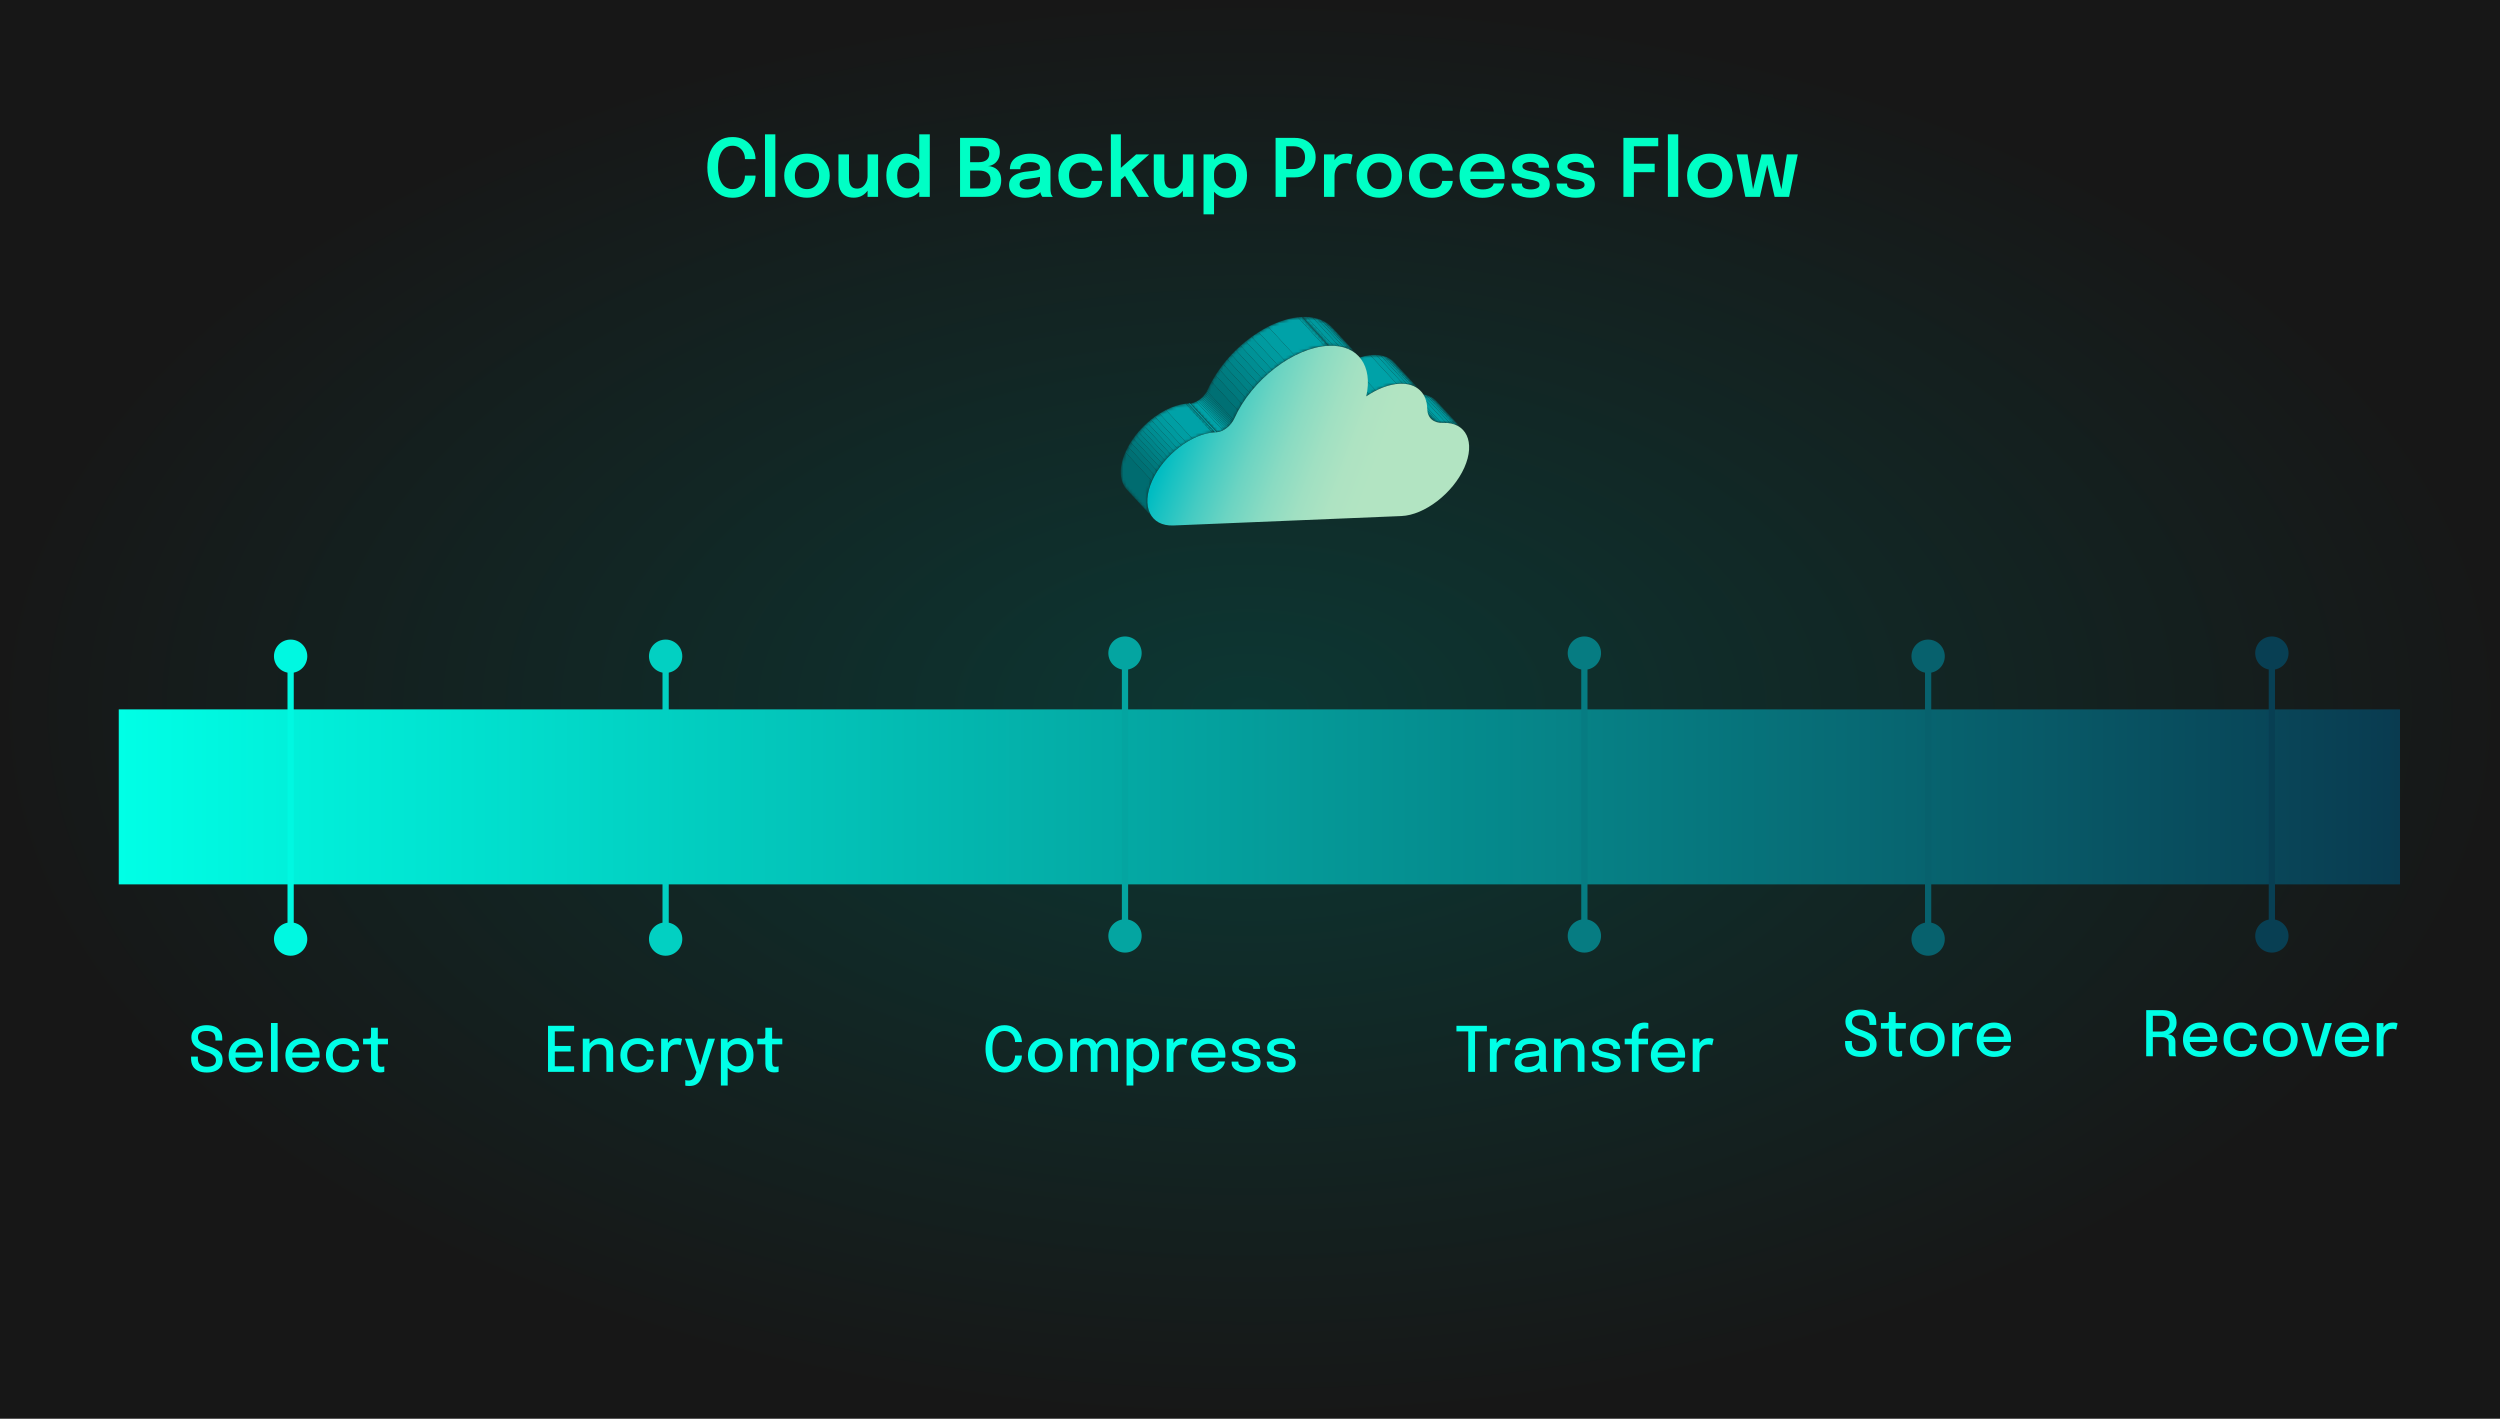 <svg width="800" height="454" viewBox="0 0 800 454" fill="none" xmlns="http://www.w3.org/2000/svg">
<rect width="800" height="454" fill="white"/>
<rect width="800" height="454" fill="url(#paint0_radial_1177_3263)"/>
<path d="M241.776 56.203C241.776 57.005 241.626 57.82 241.328 58.648C241.029 59.476 240.573 60.244 239.958 60.952C239.352 61.652 238.584 62.215 237.654 62.642C236.724 63.068 235.632 63.282 234.377 63.282C232.679 63.282 231.229 62.868 230.025 62.04C228.831 61.204 227.918 60.056 227.286 58.597C226.663 57.138 226.352 55.461 226.352 53.566C226.352 51.663 226.663 49.982 227.286 48.523C227.918 47.064 228.831 45.92 230.025 45.093C231.229 44.265 232.679 43.851 234.377 43.851C235.785 43.851 236.989 44.12 237.987 44.658C238.985 45.195 239.783 45.886 240.381 46.731C240.978 47.576 241.379 48.459 241.584 49.381C241.712 49.918 241.776 50.43 241.776 50.917H238.384C238.384 50.669 238.367 50.413 238.333 50.149C238.239 49.5 238.021 48.911 237.68 48.382C237.347 47.845 236.903 47.422 236.349 47.115C235.794 46.8 235.137 46.642 234.377 46.642C233.473 46.642 232.675 46.893 231.984 47.397C231.301 47.9 230.763 48.664 230.371 49.688C229.978 50.712 229.782 52.005 229.782 53.566C229.782 55.111 229.978 56.4 230.371 57.432C230.763 58.465 231.301 59.237 231.984 59.749C232.675 60.261 233.473 60.517 234.377 60.517C235.026 60.517 235.598 60.397 236.093 60.158C236.587 59.919 237.006 59.599 237.347 59.198C237.688 58.789 237.944 58.328 238.115 57.816C238.294 57.304 238.384 56.766 238.384 56.203H241.776ZM248.109 42.994V63H244.794V42.994H248.109ZM258.234 63.269C256.8 63.269 255.537 62.97 254.445 62.373C253.353 61.767 252.495 60.931 251.872 59.864C251.258 58.797 250.951 57.577 250.951 56.203C250.951 54.821 251.258 53.605 251.872 52.555C252.495 51.497 253.353 50.669 254.445 50.072C255.537 49.475 256.8 49.176 258.234 49.176C259.667 49.176 260.93 49.475 262.023 50.072C263.115 50.669 263.968 51.497 264.583 52.555C265.205 53.605 265.517 54.821 265.517 56.203C265.517 57.577 265.205 58.797 264.583 59.864C263.968 60.931 263.115 61.767 262.023 62.373C260.93 62.97 259.667 63.269 258.234 63.269ZM258.234 60.517C259.01 60.517 259.689 60.338 260.269 59.979C260.849 59.621 261.301 59.122 261.626 58.482C261.95 57.833 262.112 57.074 262.112 56.203C262.112 55.333 261.95 54.582 261.626 53.95C261.301 53.31 260.849 52.816 260.269 52.466C259.689 52.116 259.01 51.941 258.234 51.941C257.466 51.941 256.787 52.116 256.199 52.466C255.618 52.816 255.166 53.31 254.842 53.95C254.517 54.582 254.355 55.333 254.355 56.203C254.355 57.074 254.517 57.833 254.842 58.482C255.166 59.122 255.618 59.621 256.199 59.979C256.787 60.338 257.466 60.517 258.234 60.517ZM273.192 63.256C272.227 63.256 271.425 63.094 270.785 62.77C270.154 62.445 269.655 62.019 269.288 61.49C268.929 60.961 268.673 60.376 268.52 59.736C268.375 59.096 268.302 58.456 268.302 57.816C268.302 57.5 268.302 57.172 268.302 56.83C268.302 56.489 268.302 56.144 268.302 55.794V49.406H271.681V55.269C271.681 55.576 271.681 55.87 271.681 56.152C271.681 56.434 271.681 56.698 271.681 56.946C271.681 57.551 271.754 58.115 271.899 58.635C272.044 59.147 272.309 59.561 272.693 59.877C273.085 60.193 273.635 60.35 274.344 60.35C275.018 60.35 275.598 60.154 276.085 59.762C276.571 59.361 276.946 58.857 277.211 58.251C277.484 57.645 277.621 57.031 277.621 56.408L278.773 57.176C278.773 58.004 278.645 58.785 278.389 59.518C278.133 60.244 277.761 60.888 277.275 61.451C276.789 62.014 276.2 62.458 275.509 62.782C274.826 63.098 274.054 63.256 273.192 63.256ZM277.621 63V49.406H280.987V63H277.621ZM289.872 63.282C288.754 63.282 287.717 63.013 286.762 62.475C285.814 61.929 285.055 61.127 284.483 60.069C283.911 59.011 283.626 57.709 283.626 56.165C283.626 54.663 283.916 53.392 284.496 52.35C285.085 51.309 285.853 50.52 286.8 49.982C287.756 49.445 288.78 49.176 289.872 49.176C290.939 49.176 291.924 49.441 292.829 49.97C293.733 50.49 294.459 51.215 295.005 52.146C295.551 53.076 295.824 54.142 295.824 55.346C295.824 55.38 295.824 55.414 295.824 55.448C295.824 55.482 295.824 55.516 295.824 55.55L294.16 55.589C294.16 55.563 294.16 55.538 294.16 55.512C294.16 55.478 294.16 55.448 294.16 55.422C294.16 54.748 293.989 54.16 293.648 53.656C293.315 53.153 292.88 52.76 292.342 52.478C291.813 52.188 291.25 52.043 290.653 52.043C289.671 52.043 288.835 52.376 288.144 53.042C287.453 53.699 287.107 54.74 287.107 56.165C287.107 57.581 287.453 58.627 288.144 59.301C288.835 59.975 289.671 60.312 290.653 60.312C291.276 60.312 291.852 60.163 292.381 59.864C292.91 59.565 293.336 59.156 293.661 58.635C293.994 58.106 294.16 57.5 294.16 56.818L295.824 56.894C295.824 58.089 295.555 59.173 295.018 60.146C294.488 61.11 293.776 61.874 292.88 62.437C291.984 63 290.981 63.282 289.872 63.282ZM294.16 63V42.994H297.539V63H294.16ZM314.279 44.12C315.542 44.12 316.592 44.299 317.428 44.658C318.264 45.008 318.892 45.52 319.31 46.194C319.736 46.868 319.95 47.691 319.95 48.664C319.95 49.603 319.758 50.401 319.374 51.058C318.998 51.706 318.52 52.205 317.94 52.555C317.36 52.905 316.762 53.101 316.148 53.144C316.797 53.161 317.445 53.319 318.094 53.618C318.751 53.916 319.297 54.394 319.732 55.051C320.167 55.708 320.385 56.592 320.385 57.701C320.385 58.75 320.176 59.676 319.758 60.478C319.34 61.272 318.674 61.891 317.761 62.334C316.856 62.778 315.675 63 314.215 63H307.214V44.12H314.279ZM310.439 52.888L309.326 51.902H313.127C314.254 51.902 315.107 51.668 315.687 51.198C316.276 50.721 316.57 50.059 316.57 49.214C316.57 48.643 316.447 48.182 316.199 47.832C315.96 47.482 315.602 47.226 315.124 47.064C314.655 46.893 314.087 46.808 313.422 46.808H308.916L310.439 45.131V52.888ZM313.55 60.312C314.642 60.312 315.482 60.065 316.071 59.57C316.66 59.075 316.954 58.383 316.954 57.496C316.954 56.984 316.861 56.544 316.673 56.178C316.494 55.802 316.238 55.499 315.905 55.269C315.581 55.03 315.197 54.855 314.753 54.744C314.318 54.633 313.84 54.578 313.319 54.578H309.326L310.439 53.579V61.989L308.916 60.312H313.55ZM328.036 63.282C327.021 63.282 326.129 63.124 325.361 62.808C324.593 62.484 323.992 62.019 323.556 61.413C323.121 60.807 322.904 60.077 322.904 59.224C322.904 58.294 323.155 57.53 323.659 56.933C324.171 56.327 324.858 55.862 325.72 55.538C326.581 55.205 327.537 54.992 328.587 54.898C330.14 54.744 331.223 54.599 331.838 54.462C332.461 54.317 332.772 54.087 332.772 53.771C332.772 53.763 332.772 53.758 332.772 53.758C332.772 53.75 332.772 53.746 332.772 53.746C332.772 53.148 332.503 52.688 331.966 52.363C331.428 52.039 330.669 51.877 329.687 51.877C328.655 51.877 327.861 52.06 327.307 52.427C326.761 52.786 326.488 53.357 326.488 54.142H323.159C323.159 53.076 323.441 52.175 324.004 51.442C324.576 50.699 325.357 50.136 326.347 49.752C327.337 49.368 328.459 49.176 329.713 49.176C330.882 49.176 331.953 49.351 332.926 49.701C333.899 50.051 334.68 50.58 335.268 51.288C335.857 51.996 336.151 52.88 336.151 53.938C336.151 54.117 336.151 54.296 336.151 54.475C336.151 54.654 336.151 54.834 336.151 55.013V60.133C336.151 60.457 336.16 60.777 336.177 61.093C336.203 61.4 336.25 61.677 336.318 61.925C336.403 62.198 336.506 62.428 336.625 62.616C336.745 62.804 336.838 62.932 336.907 63H333.579C333.519 62.94 333.434 62.825 333.323 62.654C333.22 62.475 333.126 62.27 333.041 62.04C332.956 61.784 332.892 61.511 332.849 61.221C332.806 60.922 332.785 60.594 332.785 60.235L333.451 60.696C333.195 61.217 332.802 61.673 332.273 62.066C331.753 62.45 331.13 62.748 330.404 62.962C329.679 63.175 328.89 63.282 328.036 63.282ZM328.855 60.632C329.555 60.632 330.204 60.513 330.801 60.274C331.398 60.035 331.881 59.668 332.247 59.173C332.614 58.669 332.798 58.025 332.798 57.24V55.422L333.617 56.344C333.071 56.549 332.414 56.719 331.646 56.856C330.878 56.984 330.101 57.086 329.316 57.163C328.309 57.257 327.55 57.432 327.038 57.688C326.534 57.944 326.283 58.362 326.283 58.942C326.283 59.506 326.496 59.928 326.923 60.21C327.349 60.491 327.994 60.632 328.855 60.632ZM345.997 63.282C344.564 63.282 343.296 62.987 342.196 62.398C341.095 61.81 340.233 60.982 339.61 59.915C338.987 58.849 338.676 57.598 338.676 56.165C338.676 54.74 338.987 53.502 339.61 52.453C340.233 51.403 341.095 50.597 342.196 50.034C343.296 49.462 344.564 49.176 345.997 49.176C347.072 49.176 348.024 49.334 348.852 49.65C349.679 49.965 350.375 50.388 350.938 50.917C351.51 51.437 351.945 52.013 352.244 52.645C352.542 53.268 352.692 53.891 352.692 54.514C352.692 54.531 352.692 54.548 352.692 54.565C352.692 54.582 352.692 54.599 352.692 54.616H349.351C349.351 54.573 349.346 54.526 349.338 54.475C349.329 54.424 349.321 54.373 349.312 54.322C349.244 53.886 349.069 53.494 348.788 53.144C348.506 52.786 348.13 52.5 347.661 52.286C347.192 52.073 346.624 51.966 345.959 51.966C345.25 51.966 344.602 52.124 344.013 52.44C343.433 52.747 342.968 53.212 342.618 53.835C342.277 54.458 342.106 55.235 342.106 56.165C342.106 57.086 342.277 57.871 342.618 58.52C342.959 59.16 343.42 59.651 344 59.992C344.589 60.325 345.242 60.491 345.959 60.491C346.718 60.491 347.337 60.376 347.815 60.146C348.301 59.907 348.668 59.591 348.916 59.198C349.163 58.797 349.304 58.362 349.338 57.893H352.692C352.692 58.524 352.546 59.16 352.256 59.8C351.966 60.431 351.54 61.012 350.976 61.541C350.413 62.07 349.713 62.492 348.877 62.808C348.049 63.124 347.089 63.282 345.997 63.282ZM355.477 63V42.994H358.677V54.718L357.947 54.36L363.567 49.406H367.752L361.096 55.333L361.851 53.95L367.688 63H364.13L359.65 55.742L360.469 55.883L358.293 57.829L358.677 56.331V63H355.477ZM374.092 63.256C373.127 63.256 372.325 63.094 371.685 62.77C371.054 62.445 370.555 62.019 370.188 61.49C369.829 60.961 369.573 60.376 369.42 59.736C369.275 59.096 369.202 58.456 369.202 57.816C369.202 57.5 369.202 57.172 369.202 56.83C369.202 56.489 369.202 56.144 369.202 55.794V49.406H372.581V55.269C372.581 55.576 372.581 55.87 372.581 56.152C372.581 56.434 372.581 56.698 372.581 56.946C372.581 57.551 372.654 58.115 372.799 58.635C372.944 59.147 373.208 59.561 373.592 59.877C373.985 60.193 374.535 60.35 375.244 60.35C375.918 60.35 376.498 60.154 376.984 59.762C377.471 59.361 377.846 58.857 378.111 58.251C378.384 57.645 378.52 57.031 378.52 56.408L379.672 57.176C379.672 58.004 379.544 58.785 379.288 59.518C379.032 60.244 378.661 60.888 378.175 61.451C377.688 62.014 377.1 62.458 376.408 62.782C375.726 63.098 374.954 63.256 374.092 63.256ZM378.52 63V49.406H381.887V63H378.52ZM385.127 68.594V49.406H388.493V68.594H385.127ZM392.781 63.282C391.723 63.282 390.742 63.008 389.837 62.462C388.941 61.908 388.216 61.153 387.661 60.197C387.115 59.241 386.842 58.166 386.842 56.971C386.842 56.937 386.842 56.907 386.842 56.882C386.842 56.847 386.842 56.818 386.842 56.792L388.506 56.754C388.506 56.771 388.506 56.792 388.506 56.818C388.506 56.843 388.506 56.864 388.506 56.882C388.506 57.547 388.673 58.14 389.006 58.661C389.338 59.173 389.769 59.578 390.298 59.877C390.836 60.167 391.408 60.312 392.013 60.312C392.995 60.312 393.831 59.975 394.522 59.301C395.213 58.627 395.559 57.581 395.559 56.165C395.559 54.74 395.213 53.699 394.522 53.042C393.84 52.376 393.003 52.043 392.013 52.043C391.416 52.043 390.849 52.188 390.311 52.478C389.782 52.76 389.347 53.153 389.006 53.656C388.673 54.16 388.506 54.748 388.506 55.422L386.842 55.346C386.842 54.142 387.115 53.076 387.661 52.146C388.216 51.215 388.941 50.49 389.837 49.97C390.742 49.441 391.723 49.176 392.781 49.176C393.882 49.176 394.906 49.445 395.853 49.982C396.809 50.52 397.577 51.309 398.158 52.35C398.746 53.392 399.041 54.663 399.041 56.165C399.041 57.709 398.755 59.011 398.183 60.069C397.611 61.127 396.852 61.929 395.905 62.475C394.957 63.013 393.916 63.282 392.781 63.282ZM411.568 63H408.189V44.12H414.256C415.707 44.12 416.931 44.397 417.929 44.952C418.936 45.498 419.7 46.245 420.221 47.192C420.75 48.131 421.014 49.18 421.014 50.341C421.014 51.51 420.75 52.581 420.221 53.554C419.692 54.526 418.919 55.307 417.904 55.896C416.897 56.476 415.681 56.766 414.256 56.766H411.568V63ZM411.568 55.691L410.045 54.091H413.885C414.67 54.091 415.34 53.942 415.894 53.643C416.449 53.336 416.871 52.905 417.161 52.35C417.46 51.787 417.609 51.117 417.609 50.341C417.609 49.564 417.464 48.916 417.174 48.395C416.893 47.866 416.475 47.469 415.92 47.205C415.365 46.94 414.687 46.808 413.885 46.808H410.045L411.568 45.131V55.691ZM423.677 63V49.406H427.043V53.925L426.263 53.49C426.348 52.901 426.506 52.346 426.736 51.826C426.967 51.297 427.274 50.836 427.658 50.443C428.042 50.042 428.507 49.731 429.053 49.509C429.599 49.287 430.222 49.176 430.922 49.176C431.477 49.176 431.912 49.219 432.227 49.304C432.552 49.381 432.752 49.445 432.829 49.496L432.215 52.581C432.129 52.521 431.954 52.449 431.69 52.363C431.434 52.269 431.088 52.222 430.653 52.222C429.962 52.222 429.382 52.342 428.912 52.581C428.451 52.811 428.085 53.127 427.811 53.528C427.538 53.92 427.342 54.356 427.223 54.834C427.103 55.303 427.043 55.772 427.043 56.242V63H423.677ZM441.384 63.269C439.95 63.269 438.687 62.97 437.595 62.373C436.503 61.767 435.645 60.931 435.022 59.864C434.408 58.797 434.1 57.577 434.1 56.203C434.1 54.821 434.408 53.605 435.022 52.555C435.645 51.497 436.503 50.669 437.595 50.072C438.687 49.475 439.95 49.176 441.384 49.176C442.817 49.176 444.08 49.475 445.172 50.072C446.265 50.669 447.118 51.497 447.732 52.555C448.355 53.605 448.667 54.821 448.667 56.203C448.667 57.577 448.355 58.797 447.732 59.864C447.118 60.931 446.265 61.767 445.172 62.373C444.08 62.97 442.817 63.269 441.384 63.269ZM441.384 60.517C442.16 60.517 442.839 60.338 443.419 59.979C443.999 59.621 444.451 59.122 444.776 58.482C445.1 57.833 445.262 57.074 445.262 56.203C445.262 55.333 445.1 54.582 444.776 53.95C444.451 53.31 443.999 52.816 443.419 52.466C442.839 52.116 442.16 51.941 441.384 51.941C440.616 51.941 439.937 52.116 439.348 52.466C438.768 52.816 438.316 53.31 437.992 53.95C437.667 54.582 437.505 55.333 437.505 56.203C437.505 57.074 437.667 57.833 437.992 58.482C438.316 59.122 438.768 59.621 439.348 59.979C439.937 60.338 440.616 60.517 441.384 60.517ZM458.172 63.282C456.738 63.282 455.471 62.987 454.37 62.398C453.27 61.81 452.408 60.982 451.785 59.915C451.162 58.849 450.85 57.598 450.85 56.165C450.85 54.74 451.162 53.502 451.785 52.453C452.408 51.403 453.27 50.597 454.37 50.034C455.471 49.462 456.738 49.176 458.172 49.176C459.247 49.176 460.199 49.334 461.026 49.65C461.854 49.965 462.55 50.388 463.113 50.917C463.685 51.437 464.12 52.013 464.418 52.645C464.717 53.268 464.866 53.891 464.866 54.514C464.866 54.531 464.866 54.548 464.866 54.565C464.866 54.582 464.866 54.599 464.866 54.616H461.526C461.526 54.573 461.521 54.526 461.513 54.475C461.504 54.424 461.496 54.373 461.487 54.322C461.419 53.886 461.244 53.494 460.962 53.144C460.681 52.786 460.305 52.5 459.836 52.286C459.367 52.073 458.799 51.966 458.134 51.966C457.425 51.966 456.777 52.124 456.188 52.44C455.608 52.747 455.143 53.212 454.793 53.835C454.452 54.458 454.281 55.235 454.281 56.165C454.281 57.086 454.452 57.871 454.793 58.52C455.134 59.16 455.595 59.651 456.175 59.992C456.764 60.325 457.417 60.491 458.134 60.491C458.893 60.491 459.512 60.376 459.99 60.146C460.476 59.907 460.843 59.591 461.09 59.198C461.338 58.797 461.479 58.362 461.513 57.893H464.866C464.866 58.524 464.721 59.16 464.431 59.8C464.141 60.431 463.714 61.012 463.151 61.541C462.588 62.07 461.888 62.492 461.052 62.808C460.224 63.124 459.264 63.282 458.172 63.282ZM468.906 57.291V54.898H478.417L478.033 55.538C478.033 55.486 478.033 55.431 478.033 55.371C478.033 55.303 478.033 55.248 478.033 55.205C478.033 54.616 477.901 54.066 477.636 53.554C477.372 53.033 476.97 52.615 476.433 52.299C475.895 51.975 475.213 51.813 474.385 51.813C473.566 51.813 472.853 51.988 472.247 52.338C471.65 52.679 471.185 53.174 470.852 53.822C470.528 54.471 470.366 55.248 470.366 56.152C470.366 57.082 470.524 57.884 470.839 58.558C471.155 59.224 471.616 59.736 472.222 60.094C472.836 60.444 473.583 60.619 474.462 60.619C475.059 60.619 475.575 60.564 476.01 60.453C476.446 60.342 476.8 60.193 477.073 60.005C477.354 59.809 477.564 59.599 477.7 59.378C477.845 59.156 477.93 58.934 477.956 58.712H481.31C481.258 59.284 481.066 59.843 480.734 60.389C480.409 60.926 479.953 61.417 479.364 61.861C478.775 62.296 478.058 62.646 477.214 62.91C476.377 63.166 475.422 63.294 474.346 63.294C472.887 63.294 471.612 62.996 470.519 62.398C469.427 61.801 468.574 60.969 467.959 59.902C467.353 58.836 467.05 57.615 467.05 56.242C467.05 54.834 467.358 53.6 467.972 52.542C468.595 51.484 469.457 50.661 470.558 50.072C471.658 49.475 472.921 49.176 474.346 49.176C475.814 49.176 477.081 49.475 478.148 50.072C479.223 50.669 480.051 51.501 480.631 52.568C481.212 53.626 481.502 54.859 481.502 56.267C481.502 56.446 481.497 56.638 481.489 56.843C481.48 57.048 481.468 57.197 481.45 57.291H468.906ZM489.768 63.282C488.958 63.282 488.185 63.192 487.451 63.013C486.726 62.834 486.078 62.565 485.506 62.206C484.943 61.848 484.495 61.404 484.162 60.875C483.838 60.338 483.675 59.719 483.675 59.019C483.675 58.968 483.675 58.917 483.675 58.866C483.675 58.814 483.675 58.767 483.675 58.725H487.029C487.029 58.767 487.029 58.806 487.029 58.84C487.029 58.866 487.029 58.904 487.029 58.955C487.029 59.51 487.281 59.928 487.784 60.21C488.296 60.483 488.992 60.619 489.871 60.619C490.349 60.619 490.797 60.568 491.215 60.466C491.641 60.363 491.983 60.205 492.239 59.992C492.503 59.779 492.635 59.506 492.635 59.173C492.635 58.635 492.358 58.251 491.803 58.021C491.257 57.79 490.395 57.581 489.218 57.394C488.569 57.283 487.929 57.133 487.298 56.946C486.666 56.758 486.09 56.506 485.57 56.19C485.058 55.875 484.644 55.482 484.328 55.013C484.021 54.544 483.867 53.972 483.867 53.298C483.867 52.402 484.132 51.651 484.661 51.045C485.199 50.43 485.915 49.965 486.811 49.65C487.716 49.334 488.71 49.176 489.794 49.176C490.835 49.176 491.803 49.347 492.699 49.688C493.595 50.029 494.317 50.52 494.863 51.16C495.417 51.8 495.695 52.572 495.695 53.477C495.695 53.511 495.695 53.549 495.695 53.592C495.695 53.626 495.695 53.656 495.695 53.682H492.367C492.367 53.656 492.367 53.63 492.367 53.605C492.367 53.579 492.367 53.549 492.367 53.515C492.367 53.123 492.243 52.803 491.995 52.555C491.748 52.308 491.428 52.124 491.035 52.005C490.643 51.885 490.229 51.826 489.794 51.826C489.41 51.826 489.013 51.868 488.603 51.954C488.194 52.03 487.853 52.171 487.579 52.376C487.306 52.572 487.17 52.85 487.17 53.208C487.17 53.549 487.311 53.827 487.592 54.04C487.874 54.253 488.266 54.432 488.77 54.578C489.273 54.714 489.854 54.838 490.511 54.949C491.134 55.051 491.761 55.192 492.392 55.371C493.032 55.55 493.617 55.789 494.146 56.088C494.675 56.387 495.102 56.779 495.426 57.266C495.759 57.743 495.925 58.337 495.925 59.045C495.925 59.796 495.754 60.436 495.413 60.965C495.072 61.494 494.607 61.933 494.018 62.283C493.438 62.624 492.781 62.876 492.047 63.038C491.313 63.2 490.553 63.282 489.768 63.282ZM504.193 63.282C503.383 63.282 502.61 63.192 501.877 63.013C501.151 62.834 500.503 62.565 499.931 62.206C499.368 61.848 498.92 61.404 498.587 60.875C498.263 60.338 498.101 59.719 498.101 59.019C498.101 58.968 498.101 58.917 498.101 58.866C498.101 58.814 498.101 58.767 498.101 58.725H501.454C501.454 58.767 501.454 58.806 501.454 58.84C501.454 58.866 501.454 58.904 501.454 58.955C501.454 59.51 501.706 59.928 502.209 60.21C502.721 60.483 503.417 60.619 504.296 60.619C504.774 60.619 505.222 60.568 505.64 60.466C506.066 60.363 506.408 60.205 506.664 59.992C506.928 59.779 507.061 59.506 507.061 59.173C507.061 58.635 506.783 58.251 506.229 58.021C505.682 57.79 504.821 57.581 503.643 57.394C502.994 57.283 502.354 57.133 501.723 56.946C501.091 56.758 500.515 56.506 499.995 56.19C499.483 55.875 499.069 55.482 498.753 55.013C498.446 54.544 498.293 53.972 498.293 53.298C498.293 52.402 498.557 51.651 499.086 51.045C499.624 50.43 500.341 49.965 501.237 49.65C502.141 49.334 503.135 49.176 504.219 49.176C505.26 49.176 506.229 49.347 507.125 49.688C508.021 50.029 508.742 50.52 509.288 51.16C509.842 51.8 510.12 52.572 510.12 53.477C510.12 53.511 510.12 53.549 510.12 53.592C510.12 53.626 510.12 53.656 510.12 53.682H506.792C506.792 53.656 506.792 53.63 506.792 53.605C506.792 53.579 506.792 53.549 506.792 53.515C506.792 53.123 506.668 52.803 506.421 52.555C506.173 52.308 505.853 52.124 505.461 52.005C505.068 51.885 504.654 51.826 504.219 51.826C503.835 51.826 503.438 51.868 503.029 51.954C502.619 52.03 502.278 52.171 502.005 52.376C501.731 52.572 501.595 52.85 501.595 53.208C501.595 53.549 501.736 53.827 502.017 54.04C502.299 54.253 502.691 54.432 503.195 54.578C503.698 54.714 504.279 54.838 504.936 54.949C505.559 55.051 506.186 55.192 506.817 55.371C507.457 55.55 508.042 55.789 508.571 56.088C509.1 56.387 509.527 56.779 509.851 57.266C510.184 57.743 510.35 58.337 510.35 59.045C510.35 59.796 510.179 60.436 509.838 60.965C509.497 61.494 509.032 61.933 508.443 62.283C507.863 62.624 507.206 62.876 506.472 63.038C505.738 63.2 504.978 63.282 504.193 63.282ZM521.319 46.808L522.842 45.131V53.31L521.793 52.402H529.498V55.102H521.793L522.842 54.13V63H519.489V44.12H530.637V46.808H521.319ZM537.034 42.994V63H533.719V42.994H537.034ZM547.159 63.269C545.725 63.269 544.462 62.97 543.37 62.373C542.278 61.767 541.42 60.931 540.797 59.864C540.183 58.797 539.875 57.577 539.875 56.203C539.875 54.821 540.183 53.605 540.797 52.555C541.42 51.497 542.278 50.669 543.37 50.072C544.462 49.475 545.725 49.176 547.159 49.176C548.592 49.176 549.855 49.475 550.947 50.072C552.04 50.669 552.893 51.497 553.507 52.555C554.13 53.605 554.442 54.821 554.442 56.203C554.442 57.577 554.13 58.797 553.507 59.864C552.893 60.931 552.04 61.767 550.947 62.373C549.855 62.97 548.592 63.269 547.159 63.269ZM547.159 60.517C547.935 60.517 548.614 60.338 549.194 59.979C549.774 59.621 550.226 59.122 550.551 58.482C550.875 57.833 551.037 57.074 551.037 56.203C551.037 55.333 550.875 54.582 550.551 53.95C550.226 53.31 549.774 52.816 549.194 52.466C548.614 52.116 547.935 51.941 547.159 51.941C546.391 51.941 545.712 52.116 545.123 52.466C544.543 52.816 544.091 53.31 543.767 53.95C543.442 54.582 543.28 55.333 543.28 56.203C543.28 57.074 543.442 57.833 543.767 58.482C544.091 59.122 544.543 59.621 545.123 59.979C545.712 60.338 546.391 60.517 547.159 60.517ZM567.884 63L564.722 49.406H567.295L570.38 61.938H569.829L571.801 49.406H575.295L572.505 63H567.884ZM558.514 63L555.711 49.406H559.205L561.189 61.938H560.639L563.698 49.406H566.271L563.161 63H558.514Z" fill="#00FFC5"/>
<mask id="mask0_1177_3263" style="mask-type:luminance" maskUnits="userSpaceOnUse" x="449" y="124" width="20" height="14">
<path d="M457.849 133.928L449.329 124.7C450.218 125.663 451.583 126.164 453.268 126.094C456.066 125.978 458.242 126.829 459.669 128.374L468.189 137.602C466.762 136.057 464.586 135.206 461.788 135.322C460.103 135.392 458.738 134.891 457.849 133.928Z" fill="white"/>
</mask>
<g mask="url(#mask0_1177_3263)">
<path d="M457.849 133.929L449.329 124.701C449.383 124.759 449.439 124.816 449.496 124.871L458.016 134.099C457.959 134.044 457.903 133.988 457.849 133.929Z" fill="#008185"/>
<path d="M458.016 134.099L449.496 124.871C449.612 124.982 449.735 125.086 449.865 125.183L458.385 134.411C458.256 134.314 458.132 134.21 458.016 134.099Z" fill="#00858A"/>
<path d="M458.385 134.41L449.865 125.182C449.996 125.279 450.134 125.37 450.278 125.452L458.798 134.68C458.654 134.597 458.516 134.507 458.385 134.41Z" fill="#00898E"/>
<path d="M458.797 134.681L450.277 125.453C450.426 125.538 450.581 125.615 450.743 125.684L459.263 134.912C459.101 134.843 458.946 134.766 458.797 134.681Z" fill="#008D92"/>
<path d="M459.264 134.911L450.744 125.683C450.914 125.755 451.092 125.819 451.277 125.872L459.797 135.1C459.612 135.046 459.434 134.983 459.264 134.911Z" fill="#009297"/>
<path d="M459.796 135.102L451.276 125.874C451.478 125.933 451.687 125.981 451.905 126.017L460.425 135.245C460.208 135.208 459.998 135.16 459.796 135.102Z" fill="#00969B"/>
<path d="M460.424 135.244L451.904 126.016C452.155 126.058 452.417 126.085 452.689 126.096L461.209 135.323C460.938 135.313 460.676 135.286 460.424 135.244Z" fill="#009A9F"/>
<path d="M461.21 135.324L452.69 126.096C452.878 126.104 453.071 126.103 453.268 126.095C453.589 126.082 453.902 126.081 454.206 126.093L462.726 135.321C462.422 135.31 462.109 135.31 461.788 135.323C461.591 135.331 461.398 135.331 461.21 135.324Z" fill="#009EA3"/>
<path d="M462.726 135.32L454.206 126.092C454.646 126.109 455.069 126.152 455.474 126.219L463.994 135.447C463.59 135.38 463.166 135.337 462.726 135.32Z" fill="#009A9F"/>
<path d="M463.994 135.446L455.474 126.218C455.824 126.277 456.161 126.353 456.484 126.448L465.004 135.676C464.682 135.581 464.345 135.505 463.994 135.446Z" fill="#00969B"/>
<path d="M465.005 135.676L456.484 126.448C456.784 126.536 457.071 126.638 457.347 126.755L465.867 135.983C465.592 135.867 465.304 135.764 465.005 135.676Z" fill="#009297"/>
<path d="M465.867 135.984L457.347 126.756C457.61 126.868 457.863 126.993 458.104 127.132L466.624 136.359C466.383 136.222 466.13 136.096 465.867 135.984Z" fill="#008D92"/>
<path d="M466.624 136.359L458.104 127.131C458.34 127.267 458.566 127.415 458.781 127.575L467.301 136.803C467.086 136.643 466.861 136.495 466.624 136.359Z" fill="#00898E"/>
<path d="M467.3 136.802L458.78 127.574C458.995 127.735 459.199 127.907 459.391 128.091L467.911 137.319C467.719 137.135 467.516 136.963 467.3 136.802Z" fill="#00858A"/>
<path d="M467.911 137.32L459.391 128.092C459.487 128.184 459.579 128.278 459.669 128.376L468.189 137.604C468.1 137.506 468.007 137.411 467.911 137.32Z" fill="#008185"/>
</g>
<mask id="mask1_1177_3263" style="mask-type:luminance" maskUnits="userSpaceOnUse" x="428" y="113" width="27" height="14">
<path d="M446.166 115.971L454.686 125.199C453.183 123.571 450.884 122.677 447.922 122.8C444.462 122.943 440.676 124.452 437.197 126.837L428.677 117.609C432.156 115.225 435.942 113.715 439.402 113.572C442.365 113.449 444.664 114.343 446.166 115.971Z" fill="white"/>
</mask>
<g mask="url(#mask1_1177_3263)">
<path d="M437.197 126.837L428.677 117.609C428.986 117.397 429.297 117.192 429.611 116.995L438.131 126.223C437.818 126.421 437.507 126.625 437.197 126.837Z" fill="#009A9F"/>
<path d="M438.132 126.223L429.612 116.995C430.315 116.552 431.027 116.146 431.744 115.779L440.264 125.007C439.547 125.374 438.834 125.78 438.132 126.223Z" fill="#009EA3"/>
<path d="M440.263 125.007L431.743 115.779C433.986 114.634 436.278 113.882 438.465 113.644L446.985 122.871C444.798 123.11 442.507 123.861 440.263 125.007Z" fill="#00A2A8"/>
<path d="M446.985 122.87L438.465 113.642C438.78 113.607 439.093 113.584 439.402 113.571C439.745 113.557 440.079 113.556 440.404 113.569L448.924 122.797C448.599 122.784 448.265 122.785 447.922 122.799C447.613 122.811 447.3 122.835 446.985 122.87Z" fill="#009EA3"/>
<path d="M448.925 122.798L440.405 113.57C440.874 113.588 441.323 113.634 441.753 113.705L450.273 122.933C449.843 122.862 449.394 122.817 448.925 122.798Z" fill="#009A9F"/>
<path d="M450.272 122.934L441.752 113.706C442.122 113.768 442.478 113.849 442.818 113.948L451.338 123.176C450.998 123.076 450.642 122.995 450.272 122.934Z" fill="#00969B"/>
<path d="M451.338 123.175L442.818 113.947C443.135 114.04 443.439 114.148 443.729 114.272L452.25 123.5C451.958 123.376 451.654 123.268 451.338 123.175Z" fill="#009297"/>
<path d="M452.25 123.499L443.729 114.271C444.006 114.389 444.271 114.521 444.524 114.665L453.044 123.893C452.791 123.749 452.527 123.617 452.25 123.499Z" fill="#008D92"/>
<path d="M453.044 123.894L444.523 114.666C444.772 114.808 445.009 114.964 445.234 115.132L453.754 124.36C453.53 124.192 453.292 124.036 453.044 123.894Z" fill="#00898E"/>
<path d="M453.755 124.359L445.234 115.131C445.46 115.299 445.673 115.48 445.875 115.673L454.395 124.901C454.194 124.708 453.98 124.527 453.755 124.359Z" fill="#00858A"/>
<path d="M454.394 124.9L445.874 115.672C445.975 115.768 446.071 115.867 446.166 115.969L454.686 125.197C454.592 125.095 454.495 124.996 454.394 124.9Z" fill="#008185"/>
</g>
<mask id="mask2_1177_3263" style="mask-type:luminance" maskUnits="userSpaceOnUse" x="416" y="101" width="19" height="14">
<path d="M426.32 104.839L434.84 114.067C432.699 111.748 429.424 110.475 425.204 110.649L416.684 101.422C420.904 101.247 424.179 102.52 426.32 104.839Z" fill="white"/>
</mask>
<g mask="url(#mask2_1177_3263)">
<path d="M425.204 110.649L416.684 101.421C417.176 101.401 417.655 101.4 418.121 101.419L426.641 110.647C426.175 110.628 425.696 110.629 425.204 110.649Z" fill="#009EA3"/>
<path d="M426.642 110.647L418.121 101.419C418.78 101.445 419.413 101.509 420.018 101.609L428.539 110.837C427.933 110.737 427.3 110.672 426.642 110.647Z" fill="#009A9F"/>
<path d="M428.539 110.838L420.019 101.61C420.55 101.699 421.061 101.815 421.55 101.958L430.071 111.186C429.582 111.043 429.07 110.927 428.539 110.838Z" fill="#00969B"/>
<path d="M430.071 111.185L421.551 101.957C422.002 102.088 422.435 102.243 422.849 102.419L431.369 111.647C430.955 111.471 430.522 111.316 430.071 111.185Z" fill="#009297"/>
<path d="M431.369 111.646L422.849 102.418C423.243 102.586 423.62 102.773 423.981 102.98L432.501 112.208C432.141 112.002 431.763 111.814 431.369 111.646Z" fill="#008D92"/>
<path d="M432.501 112.208L423.98 102.98C424.335 103.183 424.672 103.405 424.992 103.644L433.513 112.872C433.192 112.633 432.855 112.412 432.501 112.208Z" fill="#00898E"/>
<path d="M433.513 112.872L424.993 103.645C425.315 103.884 425.619 104.142 425.906 104.417L434.426 113.645C434.139 113.371 433.835 113.112 433.513 112.872Z" fill="#00858A"/>
<path d="M434.425 113.644L425.905 104.416C426.048 104.553 426.186 104.694 426.32 104.838L434.84 114.066C434.706 113.921 434.568 113.781 434.425 113.644Z" fill="#008185"/>
</g>
<path d="M388.831 138.336L380.312 129.108L380.77 129.09L389.29 138.318L388.831 138.336Z" fill="#00ABB1"/>
<mask id="mask3_1177_3263" style="mask-type:luminance" maskUnits="userSpaceOnUse" x="380" y="101" width="46" height="38">
<path d="M389.291 138.318L380.771 129.09C382.889 129.003 385.429 127.007 386.474 124.661C392.019 112.268 405.536 101.883 416.684 101.422L425.204 110.65C414.056 111.11 400.538 121.496 394.994 133.889C393.948 136.235 391.41 138.231 389.291 138.318Z" fill="white"/>
</mask>
<g mask="url(#mask3_1177_3263)">
<path d="M389.291 138.319L380.771 129.091C380.856 129.087 380.943 129.08 381.029 129.071L389.549 138.298C389.463 138.308 389.377 138.315 389.291 138.319Z" fill="#009EA3"/>
<path d="M389.549 138.298L381.029 129.07C381.607 129.006 382.209 128.808 382.799 128.508L391.319 137.736C390.729 138.036 390.126 138.234 389.549 138.298Z" fill="#00A2A8"/>
<path d="M391.32 137.736L382.8 128.508C382.992 128.41 383.183 128.301 383.37 128.182L391.89 137.41C391.703 137.529 391.512 137.638 391.32 137.736Z" fill="#009EA3"/>
<path d="M391.89 137.41L383.37 128.182C383.511 128.093 383.649 128 383.786 127.901L392.306 137.129C392.169 137.228 392.03 137.322 391.89 137.41Z" fill="#009A9F"/>
<path d="M392.305 137.129L383.785 127.901C383.904 127.815 384.022 127.725 384.138 127.632L392.658 136.859C392.542 136.953 392.425 137.043 392.305 137.129Z" fill="#00969B"/>
<path d="M392.659 136.86L384.138 127.632C384.245 127.546 384.35 127.457 384.453 127.365L392.973 136.593C392.87 136.685 392.765 136.774 392.659 136.86Z" fill="#009297"/>
<path d="M392.974 136.593L384.454 127.365C384.551 127.278 384.648 127.188 384.742 127.097L393.262 136.325C393.167 136.417 393.071 136.507 392.974 136.593Z" fill="#008D92"/>
<path d="M393.261 136.324L384.741 127.096C384.833 127.007 384.923 126.915 385.011 126.82L393.531 136.048C393.443 136.143 393.353 136.234 393.261 136.324Z" fill="#00898E"/>
<path d="M393.532 136.05L385.012 126.822C385.1 126.729 385.184 126.634 385.268 126.537L393.788 135.765C393.705 135.862 393.619 135.957 393.532 136.05Z" fill="#00858A"/>
<path d="M393.788 135.763L385.268 126.535C385.352 126.438 385.434 126.337 385.514 126.235L394.034 135.463C393.954 135.566 393.872 135.665 393.788 135.763Z" fill="#008185"/>
<path d="M394.033 135.464L385.513 126.236C385.596 126.13 385.676 126.023 385.753 125.914L394.273 135.142C394.196 135.251 394.116 135.358 394.033 135.464Z" fill="#007D81"/>
<path d="M394.274 135.143L385.753 125.915C385.836 125.799 385.915 125.68 385.991 125.56L394.511 134.788C394.436 134.907 394.356 135.026 394.274 135.143Z" fill="#00797D"/>
<path d="M394.512 134.787L385.992 125.559C386.077 125.424 386.157 125.287 386.233 125.148L394.753 134.376C394.677 134.515 394.597 134.652 394.512 134.787Z" fill="#007478"/>
<path d="M394.753 134.375L386.233 125.147C386.32 124.987 386.4 124.824 386.474 124.66C386.848 123.823 387.259 122.996 387.703 122.18L396.223 131.408C395.779 132.224 395.369 133.052 394.994 133.888C394.921 134.052 394.84 134.215 394.753 134.375Z" fill="#007074"/>
<path d="M396.223 131.408L387.703 122.18C388.094 121.46 388.512 120.75 388.952 120.051L397.472 129.279C397.031 129.978 396.614 130.689 396.223 131.408Z" fill="#007478"/>
<path d="M397.471 129.279L388.951 120.051C389.344 119.428 389.755 118.813 390.184 118.207L398.704 127.435C398.276 128.041 397.864 128.656 397.471 129.279Z" fill="#00797D"/>
<path d="M398.704 127.435L390.184 118.207C390.585 117.641 391 117.083 391.43 116.536L399.95 125.764C399.52 126.311 399.105 126.869 398.704 127.435Z" fill="#007D81"/>
<path d="M399.951 125.764L391.43 116.537C391.845 116.007 392.273 115.486 392.713 114.975L401.233 124.203C400.793 124.714 400.365 125.235 399.951 125.764Z" fill="#008185"/>
<path d="M401.232 124.203L392.712 114.975C393.147 114.469 393.593 113.973 394.05 113.487L402.57 122.715C402.113 123.201 401.667 123.697 401.232 124.203Z" fill="#00858A"/>
<path d="M402.569 122.715L394.049 113.487C394.511 112.995 394.983 112.515 395.465 112.045L403.985 121.273C403.503 121.743 403.031 122.223 402.569 122.715Z" fill="#00898E"/>
<path d="M403.985 121.274L395.465 112.046C395.962 111.562 396.469 111.09 396.984 110.631L405.504 119.859C404.989 120.318 404.482 120.79 403.985 121.274Z" fill="#008D92"/>
<path d="M405.504 119.859L396.983 110.631C397.528 110.146 398.082 109.676 398.645 109.222L407.166 118.45C406.603 118.904 406.048 119.374 405.504 119.859Z" fill="#009297"/>
<path d="M407.166 118.449L398.645 109.221C399.261 108.723 399.887 108.245 400.521 107.787L409.041 117.015C408.407 117.473 407.781 117.951 407.166 118.449Z" fill="#00969B"/>
<path d="M409.041 117.016L400.521 107.788C401.248 107.263 401.986 106.764 402.731 106.294L411.252 115.522C410.506 115.992 409.768 116.491 409.041 117.016Z" fill="#009A9F"/>
<path d="M411.251 115.524L402.731 106.296C403.744 105.657 404.772 105.071 405.807 104.545L414.327 113.773C413.292 114.299 412.264 114.885 411.251 115.524Z" fill="#009EA3"/>
<path d="M414.327 113.771L405.806 104.543C408.979 102.929 412.217 101.87 415.31 101.527L423.83 110.755C420.737 111.098 417.499 112.157 414.327 113.771Z" fill="#00A2A8"/>
<path d="M423.831 110.755L415.31 101.527C415.772 101.476 416.23 101.441 416.684 101.422L425.204 110.65C424.75 110.669 424.292 110.704 423.831 110.755Z" fill="#009EA3"/>
</g>
<mask id="mask4_1177_3263" style="mask-type:luminance" maskUnits="userSpaceOnUse" x="358" y="129" width="31" height="37">
<path d="M369.095 165.87L360.574 156.642C358.225 154.097 357.906 149.669 360.188 144.568C363.856 136.37 372.912 129.413 380.313 129.107L388.833 138.335C381.432 138.641 372.376 145.598 368.708 153.796C366.426 158.897 366.745 163.325 369.095 165.87Z" fill="white"/>
</mask>
<g mask="url(#mask4_1177_3263)">
<path d="M369.095 165.871L360.574 156.643C358.247 154.122 357.912 149.753 360.124 144.713L368.645 153.941C366.433 158.98 366.767 163.35 369.095 165.871Z" fill="#006C70"/>
<path d="M368.644 153.939L360.124 144.711C360.145 144.663 360.166 144.615 360.188 144.568C360.433 144.02 360.702 143.478 360.993 142.943L369.513 152.171C369.222 152.706 368.953 153.248 368.708 153.796C368.686 153.844 368.665 153.892 368.644 153.939Z" fill="#007074"/>
<path d="M369.513 152.172L360.993 142.944C361.25 142.471 361.524 142.003 361.815 141.543L370.335 150.771C370.045 151.231 369.77 151.698 369.513 152.172Z" fill="#007478"/>
<path d="M370.335 150.771L361.814 141.543C362.074 141.131 362.345 140.725 362.629 140.325L371.149 149.553C370.866 149.953 370.594 150.359 370.335 150.771Z" fill="#00797D"/>
<path d="M371.149 149.552L362.629 140.324C362.895 139.949 363.17 139.579 363.456 139.215L371.976 148.443C371.691 148.807 371.415 149.177 371.149 149.552Z" fill="#007D81"/>
<path d="M371.976 148.443L363.456 139.215C363.732 138.863 364.017 138.517 364.31 138.176L372.83 147.404C372.537 147.744 372.253 148.091 371.976 148.443Z" fill="#008185"/>
<path d="M372.83 147.404L364.309 138.176C364.6 137.838 364.897 137.507 365.202 137.183L373.722 146.411C373.418 146.735 373.12 147.066 372.83 147.404Z" fill="#00858A"/>
<path d="M373.722 146.412L365.202 137.184C365.51 136.855 365.827 136.534 366.149 136.22L374.669 145.448C374.347 145.762 374.031 146.084 373.722 146.412Z" fill="#00898E"/>
<path d="M374.67 145.448L366.15 136.22C366.482 135.896 366.822 135.58 367.167 135.272L375.687 144.5C375.342 144.808 375.002 145.123 374.67 145.448Z" fill="#008D92"/>
<path d="M375.687 144.5L367.167 135.272C367.532 134.946 367.904 134.631 368.282 134.326L376.802 143.554C376.424 143.859 376.052 144.175 375.687 144.5Z" fill="#009297"/>
<path d="M376.801 143.554L368.281 134.326C368.695 133.992 369.115 133.671 369.54 133.364L378.061 142.591C377.635 142.9 377.215 143.221 376.801 143.554Z" fill="#00969B"/>
<path d="M378.061 142.591L369.541 133.363C370.029 133.011 370.524 132.676 371.025 132.36L379.545 141.588C379.045 141.903 378.55 142.238 378.061 142.591Z" fill="#009A9F"/>
<path d="M379.545 141.589L371.025 132.361C371.705 131.932 372.393 131.54 373.087 131.187L381.607 140.415C380.914 140.767 380.225 141.16 379.545 141.589Z" fill="#009EA3"/>
<path d="M381.607 140.415L373.087 131.187C375.2 130.112 377.354 129.405 379.407 129.178L387.927 138.406C385.874 138.633 383.72 139.34 381.607 140.415Z" fill="#00A2A8"/>
<path d="M387.927 138.405L379.407 129.177C379.711 129.143 380.014 129.12 380.313 129.107L388.833 138.335C388.533 138.348 388.231 138.371 387.927 138.405Z" fill="#009EA3"/>
</g>
<path d="M425.203 110.649C434.683 110.257 439.393 117.168 437.198 126.837C440.678 124.453 444.463 122.943 447.923 122.799C453.418 122.572 456.629 125.841 456.713 130.804C456.764 133.729 458.76 135.446 461.787 135.32C469.189 135.015 472.243 141.471 468.575 149.669C464.907 157.868 455.848 164.829 448.448 165.135L375.492 168.152C368.09 168.458 365.039 161.996 368.706 153.798C372.374 145.6 381.43 138.643 388.832 138.337L389.29 138.317C391.409 138.23 393.947 136.234 394.993 133.888C400.537 121.495 414.056 111.11 425.203 110.649Z" fill="url(#paint1_linear_1177_3263)"/>
<path d="M66.185 343.21C65.145 343.21 64.249 343.047 63.495 342.72C62.749 342.393 62.169 341.9 61.755 341.24C61.349 340.573 61.145 339.75 61.145 338.77C61.145 338.643 61.145 338.533 61.145 338.44C61.145 338.347 61.145 338.24 61.145 338.12H63.315C63.315 338.233 63.315 338.333 63.315 338.42C63.315 338.5 63.315 338.603 63.315 338.73C63.315 339.637 63.559 340.303 64.045 340.73C64.532 341.15 65.242 341.36 66.175 341.36C67.129 341.36 67.855 341.2 68.355 340.88C68.855 340.553 69.105 340.03 69.105 339.31C69.105 338.797 68.949 338.367 68.635 338.02C68.329 337.667 67.902 337.363 67.355 337.11C66.815 336.857 66.192 336.62 65.485 336.4C64.692 336.153 63.975 335.84 63.335 335.46C62.695 335.073 62.185 334.593 61.805 334.02C61.432 333.44 61.245 332.733 61.245 331.9C61.245 331.08 61.452 330.383 61.865 329.81C62.279 329.237 62.852 328.803 63.585 328.51C64.319 328.21 65.159 328.06 66.105 328.06C67.112 328.06 67.989 328.217 68.735 328.53C69.489 328.837 70.072 329.303 70.485 329.93C70.905 330.55 71.115 331.333 71.115 332.28C71.115 332.413 71.115 332.53 71.115 332.63C71.115 332.723 71.115 332.84 71.115 332.98H68.935C68.935 332.867 68.935 332.763 68.935 332.67C68.935 332.577 68.935 332.477 68.935 332.37C68.935 331.503 68.699 330.877 68.225 330.49C67.759 330.103 67.065 329.91 66.145 329.91C65.252 329.91 64.562 330.067 64.075 330.38C63.595 330.693 63.355 331.2 63.355 331.9C63.355 332.42 63.509 332.853 63.815 333.2C64.129 333.547 64.555 333.843 65.095 334.09C65.642 334.337 66.262 334.577 66.955 334.81C67.835 335.103 68.592 335.433 69.225 335.8C69.865 336.167 70.359 336.623 70.705 337.17C71.052 337.717 71.225 338.407 71.225 339.24C71.225 340.08 71.019 340.797 70.605 341.39C70.192 341.983 69.609 342.437 68.855 342.75C68.102 343.057 67.212 343.21 66.185 343.21ZM74.358 338.45V336.76H82.178L81.878 337.26C81.878 337.22 81.878 337.18 81.878 337.14C81.878 337.093 81.878 337.053 81.878 337.02C81.878 336.48 81.761 335.983 81.528 335.53C81.295 335.07 80.945 334.703 80.478 334.43C80.018 334.15 79.441 334.01 78.748 334.01C78.055 334.01 77.445 334.16 76.918 334.46C76.398 334.753 75.991 335.173 75.698 335.72C75.411 336.26 75.268 336.91 75.268 337.67C75.268 338.443 75.408 339.11 75.688 339.67C75.968 340.223 76.371 340.65 76.898 340.95C77.425 341.25 78.055 341.4 78.788 341.4C79.301 341.4 79.745 341.35 80.118 341.25C80.498 341.143 80.808 341.003 81.048 340.83C81.295 340.657 81.481 340.47 81.608 340.27C81.735 340.063 81.808 339.86 81.828 339.66H83.988C83.948 340.093 83.805 340.523 83.558 340.95C83.318 341.37 82.975 341.753 82.528 342.1C82.088 342.44 81.548 342.713 80.908 342.92C80.275 343.12 79.545 343.22 78.718 343.22C77.611 343.22 76.641 342.987 75.808 342.52C74.975 342.053 74.325 341.407 73.858 340.58C73.391 339.747 73.158 338.793 73.158 337.72C73.158 336.627 73.395 335.667 73.868 334.84C74.341 334.013 74.998 333.37 75.838 332.91C76.678 332.443 77.641 332.21 78.728 332.21C79.835 332.21 80.791 332.443 81.598 332.91C82.411 333.377 83.038 334.02 83.478 334.84C83.918 335.66 84.138 336.603 84.138 337.67C84.138 337.797 84.135 337.943 84.128 338.11C84.121 338.277 84.111 338.39 84.098 338.45H74.358ZM88.847 327.37V343H86.707V327.37H88.847ZM92.522 338.45V336.76H100.342L100.042 337.26C100.042 337.22 100.042 337.18 100.042 337.14C100.042 337.093 100.042 337.053 100.042 337.02C100.042 336.48 99.925 335.983 99.692 335.53C99.459 335.07 99.109 334.703 98.642 334.43C98.182 334.15 97.605 334.01 96.912 334.01C96.219 334.01 95.609 334.16 95.082 334.46C94.562 334.753 94.155 335.173 93.862 335.72C93.575 336.26 93.432 336.91 93.432 337.67C93.432 338.443 93.572 339.11 93.852 339.67C94.132 340.223 94.535 340.65 95.062 340.95C95.589 341.25 96.219 341.4 96.952 341.4C97.465 341.4 97.909 341.35 98.282 341.25C98.662 341.143 98.972 341.003 99.212 340.83C99.459 340.657 99.645 340.47 99.772 340.27C99.899 340.063 99.972 339.86 99.992 339.66H102.152C102.112 340.093 101.969 340.523 101.722 340.95C101.482 341.37 101.139 341.753 100.692 342.1C100.252 342.44 99.712 342.713 99.072 342.92C98.439 343.12 97.709 343.22 96.882 343.22C95.775 343.22 94.805 342.987 93.972 342.52C93.139 342.053 92.489 341.407 92.022 340.58C91.555 339.747 91.322 338.793 91.322 337.72C91.322 336.627 91.559 335.667 92.032 334.84C92.505 334.013 93.162 333.37 94.002 332.91C94.842 332.443 95.805 332.21 96.892 332.21C97.999 332.21 98.955 332.443 99.762 332.91C100.575 333.377 101.202 334.02 101.642 334.84C102.082 335.66 102.302 336.603 102.302 337.67C102.302 337.797 102.299 337.943 102.292 338.11C102.285 338.277 102.275 338.39 102.262 338.45H92.522ZM109.871 343.21C108.804 343.21 107.847 342.987 107.001 342.54C106.161 342.087 105.497 341.443 105.011 340.61C104.531 339.777 104.291 338.797 104.291 337.67C104.291 336.543 104.531 335.573 105.011 334.76C105.497 333.94 106.161 333.31 107.001 332.87C107.847 332.43 108.804 332.21 109.871 332.21C110.677 332.21 111.394 332.333 112.021 332.58C112.647 332.82 113.177 333.14 113.611 333.54C114.044 333.94 114.374 334.38 114.601 334.86C114.827 335.34 114.941 335.82 114.941 336.3C114.941 336.307 114.941 336.317 114.941 336.33C114.941 336.343 114.941 336.357 114.941 336.37H112.791C112.791 336.337 112.787 336.3 112.781 336.26C112.774 336.213 112.767 336.17 112.761 336.13C112.707 335.737 112.554 335.387 112.301 335.08C112.047 334.773 111.714 334.53 111.301 334.35C110.887 334.17 110.404 334.08 109.851 334.08C109.244 334.08 108.684 334.213 108.171 334.48C107.664 334.74 107.257 335.137 106.951 335.67C106.644 336.203 106.491 336.87 106.491 337.67C106.491 338.47 106.641 339.143 106.941 339.69C107.247 340.23 107.654 340.64 108.161 340.92C108.674 341.2 109.237 341.34 109.851 341.34C110.511 341.34 111.051 341.24 111.471 341.04C111.891 340.833 112.207 340.56 112.421 340.22C112.634 339.873 112.757 339.5 112.791 339.1H114.941C114.941 339.58 114.831 340.067 114.611 340.56C114.391 341.047 114.067 341.49 113.641 341.89C113.214 342.29 112.684 342.61 112.051 342.85C111.424 343.09 110.697 343.21 109.871 343.21ZM121.702 343.18C121.349 343.18 120.996 343.143 120.642 343.07C120.296 342.997 119.976 342.863 119.682 342.67C119.396 342.47 119.166 342.187 118.992 341.82C118.819 341.453 118.732 340.973 118.732 340.38C118.732 340.24 118.732 340.093 118.732 339.94C118.732 339.787 118.732 339.63 118.732 339.47V334.18H116.182V332.38H117.522C117.809 332.38 118.032 332.37 118.192 332.35C118.359 332.323 118.479 332.267 118.552 332.18C118.632 332.087 118.682 331.94 118.702 331.74C118.722 331.54 118.732 331.267 118.732 330.92V328.87H120.902V332.38H124.152V334.18H120.902V338.89C120.902 339.023 120.902 339.157 120.902 339.29C120.902 339.423 120.902 339.547 120.902 339.66C120.902 340.193 120.966 340.613 121.092 340.92C121.226 341.227 121.526 341.38 121.992 341.38C122.192 341.38 122.382 341.363 122.562 341.33C122.742 341.297 122.879 341.26 122.972 341.22V342.99C122.852 343.037 122.682 343.08 122.462 343.12C122.242 343.16 121.989 343.18 121.702 343.18Z" fill="#00FFE6"/>
<path d="M176.564 330.05L177.544 328.91V335.39L177.024 334.7H182.614V336.5H177.024L177.544 335.81V342.34L176.564 341.2H183.724V343H175.364V328.25H183.724V330.05H176.564ZM194.048 343V338.1C194.048 337.813 194.048 337.57 194.048 337.37C194.048 337.17 194.048 336.983 194.048 336.81C194.048 336.29 193.968 335.833 193.808 335.44C193.648 335.04 193.385 334.73 193.018 334.51C192.652 334.283 192.162 334.17 191.548 334.17C191.008 334.17 190.518 334.303 190.078 334.57C189.645 334.837 189.298 335.2 189.038 335.66C188.785 336.113 188.658 336.63 188.658 337.21L187.728 336.75C187.728 335.89 187.932 335.12 188.338 334.44C188.745 333.753 189.288 333.21 189.968 332.81C190.655 332.41 191.405 332.21 192.218 332.21C193.058 332.21 193.775 332.373 194.368 332.7C194.968 333.02 195.425 333.48 195.738 334.08C196.058 334.673 196.218 335.383 196.218 336.21C196.218 336.517 196.218 336.857 196.218 337.23C196.218 337.603 196.218 337.963 196.218 338.31V343H194.048ZM186.488 343V332.38H188.658V343H186.488ZM204.099 343.21C203.033 343.21 202.076 342.987 201.229 342.54C200.389 342.087 199.726 341.443 199.239 340.61C198.759 339.777 198.519 338.797 198.519 337.67C198.519 336.543 198.759 335.573 199.239 334.76C199.726 333.94 200.389 333.31 201.229 332.87C202.076 332.43 203.033 332.21 204.099 332.21C204.906 332.21 205.623 332.333 206.249 332.58C206.876 332.82 207.406 333.14 207.839 333.54C208.273 333.94 208.603 334.38 208.829 334.86C209.056 335.34 209.169 335.82 209.169 336.3C209.169 336.307 209.169 336.317 209.169 336.33C209.169 336.343 209.169 336.357 209.169 336.37H207.019C207.019 336.337 207.016 336.3 207.009 336.26C207.003 336.213 206.996 336.17 206.989 336.13C206.936 335.737 206.783 335.387 206.529 335.08C206.276 334.773 205.943 334.53 205.529 334.35C205.116 334.17 204.633 334.08 204.079 334.08C203.473 334.08 202.913 334.213 202.399 334.48C201.893 334.74 201.486 335.137 201.179 335.67C200.873 336.203 200.719 336.87 200.719 337.67C200.719 338.47 200.869 339.143 201.169 339.69C201.476 340.23 201.883 340.64 202.389 340.92C202.903 341.2 203.466 341.34 204.079 341.34C204.739 341.34 205.279 341.24 205.699 341.04C206.119 340.833 206.436 340.56 206.649 340.22C206.863 339.873 206.986 339.5 207.019 339.1H209.169C209.169 339.58 209.059 340.067 208.839 340.56C208.619 341.047 208.296 341.49 207.869 341.89C207.443 342.29 206.913 342.61 206.279 342.85C205.653 343.09 204.926 343.21 204.099 343.21ZM211.566 343V332.38H213.736V335.77L213.156 335.51C213.203 335.077 213.313 334.663 213.486 334.27C213.66 333.877 213.89 333.527 214.176 333.22C214.47 332.907 214.83 332.66 215.256 332.48C215.683 332.3 216.176 332.21 216.736 332.21C217.163 332.21 217.506 332.243 217.766 332.31C218.033 332.377 218.196 332.43 218.256 332.47L217.796 334.51C217.73 334.463 217.593 334.403 217.386 334.33C217.186 334.257 216.906 334.22 216.546 334.22C216 334.22 215.546 334.317 215.186 334.51C214.826 334.703 214.54 334.96 214.326 335.28C214.113 335.6 213.96 335.95 213.866 336.33C213.78 336.703 213.736 337.08 213.736 337.46V343H211.566ZM220.514 347.52C220.227 347.52 219.964 347.503 219.724 347.47C219.491 347.443 219.347 347.417 219.294 347.39V345.62C219.381 345.66 219.524 345.693 219.724 345.72C219.931 345.747 220.144 345.76 220.364 345.76C220.757 345.76 221.094 345.68 221.374 345.52C221.661 345.36 221.901 345.137 222.094 344.85C222.294 344.57 222.454 344.25 222.574 343.89L222.844 343.09L219.184 332.38H221.444L224.174 341.38H223.894L226.554 332.38H228.784L224.974 343.78C224.741 344.493 224.454 345.13 224.114 345.69C223.774 346.257 223.321 346.703 222.754 347.03C222.187 347.357 221.441 347.52 220.514 347.52ZM230.688 347.37V332.38H232.858V347.37H230.688ZM236.278 343.21C235.451 343.21 234.684 343.003 233.978 342.59C233.271 342.17 232.698 341.597 232.258 340.87C231.824 340.143 231.608 339.32 231.608 338.4C231.608 338.373 231.608 338.353 231.608 338.34C231.608 338.32 231.608 338.3 231.608 338.28L232.868 338.25C232.868 338.263 232.868 338.28 232.868 338.3C232.868 338.313 232.868 338.33 232.868 338.35C232.868 338.897 233.008 339.39 233.288 339.83C233.574 340.263 233.944 340.607 234.398 340.86C234.851 341.113 235.338 341.24 235.858 341.24C236.711 341.24 237.428 340.95 238.008 340.37C238.594 339.783 238.888 338.883 238.888 337.67C238.888 336.45 238.598 335.553 238.018 334.98C237.438 334.4 236.718 334.11 235.858 334.11C235.338 334.11 234.851 334.237 234.398 334.49C233.944 334.737 233.574 335.077 233.288 335.51C233.008 335.937 232.868 336.427 232.868 336.98L231.608 336.93C231.608 336.003 231.824 335.187 232.258 334.48C232.698 333.767 233.271 333.21 233.978 332.81C234.684 332.41 235.451 332.21 236.278 332.21C237.138 332.21 237.934 332.423 238.668 332.85C239.401 333.27 239.991 333.887 240.438 334.7C240.891 335.513 241.118 336.503 241.118 337.67C241.118 338.863 240.898 339.873 240.458 340.7C240.018 341.527 239.431 342.153 238.698 342.58C237.964 343 237.158 343.21 236.278 343.21ZM247.884 343.18C247.53 343.18 247.177 343.143 246.824 343.07C246.477 342.997 246.157 342.863 245.864 342.67C245.577 342.47 245.347 342.187 245.174 341.82C245 341.453 244.914 340.973 244.914 340.38C244.914 340.24 244.914 340.093 244.914 339.94C244.914 339.787 244.914 339.63 244.914 339.47V334.18H242.364V332.38H243.704C243.99 332.38 244.214 332.37 244.374 332.35C244.54 332.323 244.66 332.267 244.734 332.18C244.814 332.087 244.864 331.94 244.884 331.74C244.904 331.54 244.914 331.267 244.914 330.92V328.87H247.084V332.38H250.334V334.18H247.084V338.89C247.084 339.023 247.084 339.157 247.084 339.29C247.084 339.423 247.084 339.547 247.084 339.66C247.084 340.193 247.147 340.613 247.274 340.92C247.407 341.227 247.707 341.38 248.174 341.38C248.374 341.38 248.564 341.363 248.744 341.33C248.924 341.297 249.06 341.26 249.154 341.22V342.99C249.034 343.037 248.864 343.08 248.644 343.12C248.424 343.16 248.17 343.18 247.884 343.18Z" fill="#00FFE6"/>
<path d="M327.004 337.78C327.004 338.393 326.891 339.017 326.664 339.65C326.437 340.283 326.094 340.87 325.634 341.41C325.174 341.95 324.594 342.387 323.894 342.72C323.194 343.047 322.371 343.21 321.424 343.21C320.137 343.21 319.041 342.887 318.134 342.24C317.234 341.587 316.547 340.69 316.074 339.55C315.601 338.41 315.364 337.103 315.364 335.63C315.364 334.15 315.601 332.843 316.074 331.71C316.547 330.57 317.234 329.677 318.134 329.03C319.041 328.383 320.137 328.06 321.424 328.06C322.497 328.06 323.411 328.27 324.164 328.69C324.924 329.11 325.527 329.65 325.974 330.31C326.427 330.97 326.727 331.657 326.874 332.37C326.961 332.757 327.004 333.123 327.004 333.47H324.824C324.824 333.283 324.807 333.08 324.774 332.86C324.701 332.327 324.521 331.837 324.234 331.39C323.954 330.943 323.577 330.587 323.104 330.32C322.637 330.053 322.077 329.92 321.424 329.92C320.664 329.92 319.994 330.133 319.414 330.56C318.834 330.98 318.381 331.613 318.054 332.46C317.734 333.307 317.574 334.363 317.574 335.63C317.574 336.89 317.734 337.947 318.054 338.8C318.381 339.647 318.834 340.287 319.414 340.72C319.994 341.147 320.664 341.36 321.424 341.36C321.977 341.36 322.464 341.26 322.884 341.06C323.304 340.86 323.657 340.59 323.944 340.25C324.231 339.91 324.447 339.527 324.594 339.1C324.747 338.673 324.824 338.233 324.824 337.78H327.004ZM334.499 343.2C333.406 343.2 332.439 342.963 331.599 342.49C330.766 342.017 330.113 341.367 329.639 340.54C329.173 339.707 328.939 338.753 328.939 337.68C328.939 336.613 329.173 335.67 329.639 334.85C330.113 334.023 330.766 333.38 331.599 332.92C332.439 332.453 333.406 332.22 334.499 332.22C335.593 332.22 336.556 332.453 337.389 332.92C338.229 333.38 338.883 334.023 339.349 334.85C339.823 335.67 340.059 336.613 340.059 337.68C340.059 338.753 339.823 339.707 339.349 340.54C338.883 341.367 338.229 342.017 337.389 342.49C336.556 342.963 335.593 343.2 334.499 343.2ZM334.499 341.34C335.166 341.34 335.753 341.19 336.259 340.89C336.766 340.59 337.163 340.167 337.449 339.62C337.736 339.067 337.879 338.42 337.879 337.68C337.879 336.947 337.736 336.31 337.449 335.77C337.163 335.23 336.766 334.813 336.259 334.52C335.753 334.227 335.166 334.08 334.499 334.08C333.839 334.08 333.253 334.227 332.739 334.52C332.233 334.813 331.836 335.23 331.549 335.77C331.263 336.31 331.119 336.947 331.119 337.68C331.119 338.42 331.263 339.067 331.549 339.62C331.836 340.167 332.233 340.59 332.739 340.89C333.253 341.19 333.839 341.34 334.499 341.34ZM349.045 343V338.5C349.045 338.093 349.045 337.743 349.045 337.45C349.045 337.15 349.045 336.897 349.045 336.69C349.045 336.43 349.025 336.153 348.985 335.86C348.951 335.567 348.871 335.293 348.745 335.04C348.625 334.78 348.435 334.57 348.175 334.41C347.915 334.25 347.558 334.17 347.105 334.17C346.651 334.17 346.268 334.26 345.955 334.44C345.641 334.62 345.388 334.86 345.195 335.16C345.001 335.453 344.861 335.783 344.775 336.15C344.688 336.51 344.645 336.873 344.645 337.24L343.725 336.74C343.725 335.907 343.888 335.15 344.215 334.47C344.548 333.783 345.015 333.237 345.615 332.83C346.221 332.417 346.935 332.21 347.755 332.21C348.588 332.21 349.255 332.383 349.755 332.73C350.261 333.07 350.628 333.537 350.855 334.13C351.081 334.717 351.195 335.383 351.195 336.13C351.195 336.403 351.195 336.76 351.195 337.2C351.195 337.64 351.195 338.15 351.195 338.73V343H349.045ZM342.475 343V332.38H344.645V343H342.475ZM355.585 343V338.51C355.585 338.07 355.585 337.703 355.585 337.41C355.585 337.11 355.585 336.86 355.585 336.66C355.585 336.387 355.568 336.107 355.535 335.82C355.501 335.527 355.421 335.257 355.295 335.01C355.168 334.763 354.971 334.563 354.705 334.41C354.445 334.25 354.081 334.17 353.615 334.17C353.155 334.17 352.768 334.26 352.455 334.44C352.148 334.613 351.901 334.847 351.715 335.14C351.528 335.427 351.395 335.743 351.315 336.09C351.235 336.437 351.195 336.78 351.195 337.12L350.275 336.64C350.275 335.84 350.435 335.103 350.755 334.43C351.081 333.757 351.541 333.22 352.135 332.82C352.735 332.413 353.445 332.21 354.265 332.21C355.065 332.21 355.721 332.37 356.235 332.69C356.748 333.01 357.128 333.453 357.375 334.02C357.621 334.587 357.745 335.243 357.745 335.99C357.745 336.277 357.745 336.637 357.745 337.07C357.745 337.503 357.745 338.007 357.745 338.58V343H355.585ZM360.502 347.37V332.38H362.672V347.37H360.502ZM366.092 343.21C365.265 343.21 364.499 343.003 363.792 342.59C363.085 342.17 362.512 341.597 362.072 340.87C361.639 340.143 361.422 339.32 361.422 338.4C361.422 338.373 361.422 338.353 361.422 338.34C361.422 338.32 361.422 338.3 361.422 338.28L362.682 338.25C362.682 338.263 362.682 338.28 362.682 338.3C362.682 338.313 362.682 338.33 362.682 338.35C362.682 338.897 362.822 339.39 363.102 339.83C363.389 340.263 363.759 340.607 364.212 340.86C364.665 341.113 365.152 341.24 365.672 341.24C366.525 341.24 367.242 340.95 367.822 340.37C368.409 339.783 368.702 338.883 368.702 337.67C368.702 336.45 368.412 335.553 367.832 334.98C367.252 334.4 366.532 334.11 365.672 334.11C365.152 334.11 364.665 334.237 364.212 334.49C363.759 334.737 363.389 335.077 363.102 335.51C362.822 335.937 362.682 336.427 362.682 336.98L361.422 336.93C361.422 336.003 361.639 335.187 362.072 334.48C362.512 333.767 363.085 333.21 363.792 332.81C364.499 332.41 365.265 332.21 366.092 332.21C366.952 332.21 367.749 332.423 368.482 332.85C369.215 333.27 369.805 333.887 370.252 334.7C370.705 335.513 370.932 336.503 370.932 337.67C370.932 338.863 370.712 339.873 370.272 340.7C369.832 341.527 369.245 342.153 368.512 342.58C367.779 343 366.972 343.21 366.092 343.21ZM373.334 343V332.38H375.504V335.77L374.924 335.51C374.971 335.077 375.081 334.663 375.254 334.27C375.427 333.877 375.657 333.527 375.944 333.22C376.237 332.907 376.597 332.66 377.024 332.48C377.451 332.3 377.944 332.21 378.504 332.21C378.931 332.21 379.274 332.243 379.534 332.31C379.801 332.377 379.964 332.43 380.024 332.47L379.564 334.51C379.497 334.463 379.361 334.403 379.154 334.33C378.954 334.257 378.674 334.22 378.314 334.22C377.767 334.22 377.314 334.317 376.954 334.51C376.594 334.703 376.307 334.96 376.094 335.28C375.881 335.6 375.727 335.95 375.634 336.33C375.547 336.703 375.504 337.08 375.504 337.46V343H373.334ZM382.346 338.45V336.76H390.166L389.866 337.26C389.866 337.22 389.866 337.18 389.866 337.14C389.866 337.093 389.866 337.053 389.866 337.02C389.866 336.48 389.75 335.983 389.516 335.53C389.283 335.07 388.933 334.703 388.466 334.43C388.006 334.15 387.43 334.01 386.736 334.01C386.043 334.01 385.433 334.16 384.906 334.46C384.386 334.753 383.98 335.173 383.686 335.72C383.4 336.26 383.256 336.91 383.256 337.67C383.256 338.443 383.396 339.11 383.676 339.67C383.956 340.223 384.36 340.65 384.886 340.95C385.413 341.25 386.043 341.4 386.776 341.4C387.29 341.4 387.733 341.35 388.106 341.25C388.486 341.143 388.796 341.003 389.036 340.83C389.283 340.657 389.47 340.47 389.596 340.27C389.723 340.063 389.796 339.86 389.816 339.66H391.976C391.936 340.093 391.793 340.523 391.546 340.95C391.306 341.37 390.963 341.753 390.516 342.1C390.076 342.44 389.536 342.713 388.896 342.92C388.263 343.12 387.533 343.22 386.706 343.22C385.6 343.22 384.63 342.987 383.796 342.52C382.963 342.053 382.313 341.407 381.846 340.58C381.38 339.747 381.146 338.793 381.146 337.72C381.146 336.627 381.383 335.667 381.856 334.84C382.33 334.013 382.986 333.37 383.826 332.91C384.666 332.443 385.63 332.21 386.716 332.21C387.823 332.21 388.78 332.443 389.586 332.91C390.4 333.377 391.026 334.02 391.466 334.84C391.906 335.66 392.126 336.603 392.126 337.67C392.126 337.797 392.123 337.943 392.116 338.11C392.11 338.277 392.1 338.39 392.086 338.45H382.346ZM398.725 343.21C398.092 343.21 397.495 343.14 396.935 343C396.375 342.86 395.882 342.657 395.455 342.39C395.035 342.117 394.705 341.78 394.465 341.38C394.232 340.98 394.115 340.517 394.115 339.99C394.115 339.943 394.115 339.897 394.115 339.85C394.115 339.797 394.115 339.753 394.115 339.72H396.275C396.275 339.753 396.275 339.783 396.275 339.81C396.275 339.837 396.275 339.873 396.275 339.92C396.275 340.407 396.498 340.777 396.945 341.03C397.398 341.277 398.012 341.4 398.785 341.4C399.238 341.4 399.652 341.353 400.025 341.26C400.405 341.167 400.705 341.023 400.925 340.83C401.152 340.637 401.265 340.39 401.265 340.09C401.265 339.603 401.025 339.257 400.545 339.05C400.072 338.843 399.352 338.66 398.385 338.5C397.858 338.407 397.348 338.287 396.855 338.14C396.368 337.993 395.928 337.8 395.535 337.56C395.148 337.313 394.838 337.01 394.605 336.65C394.378 336.283 394.265 335.843 394.265 335.33C394.265 334.663 394.465 334.097 394.865 333.63C395.265 333.163 395.805 332.81 396.485 332.57C397.165 332.33 397.915 332.21 398.735 332.21C399.528 332.21 400.262 332.34 400.935 332.6C401.615 332.853 402.162 333.223 402.575 333.71C402.988 334.19 403.195 334.78 403.195 335.48C403.195 335.507 403.195 335.537 403.195 335.57C403.195 335.603 403.195 335.633 403.195 335.66H401.045C401.045 335.633 401.045 335.61 401.045 335.59C401.045 335.57 401.045 335.547 401.045 335.52C401.045 335.173 400.935 334.89 400.715 334.67C400.495 334.45 400.208 334.287 399.855 334.18C399.508 334.067 399.138 334.01 398.745 334.01C398.385 334.01 398.022 334.05 397.655 334.13C397.295 334.203 396.995 334.333 396.755 334.52C396.515 334.7 396.395 334.947 396.395 335.26C396.395 335.58 396.512 335.837 396.745 336.03C396.978 336.217 397.308 336.373 397.735 336.5C398.162 336.62 398.658 336.73 399.225 336.83C399.745 336.923 400.252 337.043 400.745 337.19C401.238 337.33 401.682 337.517 402.075 337.75C402.475 337.983 402.792 338.283 403.025 338.65C403.265 339.017 403.385 339.467 403.385 340C403.385 340.553 403.258 341.03 403.005 341.43C402.752 341.83 402.405 342.163 401.965 342.43C401.532 342.69 401.035 342.883 400.475 343.01C399.922 343.143 399.338 343.21 398.725 343.21ZM409.955 343.21C409.322 343.21 408.725 343.14 408.165 343C407.605 342.86 407.112 342.657 406.685 342.39C406.265 342.117 405.935 341.78 405.695 341.38C405.462 340.98 405.345 340.517 405.345 339.99C405.345 339.943 405.345 339.897 405.345 339.85C405.345 339.797 405.345 339.753 405.345 339.72H407.505C407.505 339.753 407.505 339.783 407.505 339.81C407.505 339.837 407.505 339.873 407.505 339.92C407.505 340.407 407.729 340.777 408.175 341.03C408.629 341.277 409.242 341.4 410.015 341.4C410.469 341.4 410.882 341.353 411.255 341.26C411.635 341.167 411.935 341.023 412.155 340.83C412.382 340.637 412.495 340.39 412.495 340.09C412.495 339.603 412.255 339.257 411.775 339.05C411.302 338.843 410.582 338.66 409.615 338.5C409.089 338.407 408.579 338.287 408.085 338.14C407.599 337.993 407.159 337.8 406.765 337.56C406.379 337.313 406.069 337.01 405.835 336.65C405.609 336.283 405.495 335.843 405.495 335.33C405.495 334.663 405.695 334.097 406.095 333.63C406.495 333.163 407.035 332.81 407.715 332.57C408.395 332.33 409.145 332.21 409.965 332.21C410.759 332.21 411.492 332.34 412.165 332.6C412.845 332.853 413.392 333.223 413.805 333.71C414.219 334.19 414.425 334.78 414.425 335.48C414.425 335.507 414.425 335.537 414.425 335.57C414.425 335.603 414.425 335.633 414.425 335.66H412.275C412.275 335.633 412.275 335.61 412.275 335.59C412.275 335.57 412.275 335.547 412.275 335.52C412.275 335.173 412.165 334.89 411.945 334.67C411.725 334.45 411.439 334.287 411.085 334.18C410.739 334.067 410.369 334.01 409.975 334.01C409.615 334.01 409.252 334.05 408.885 334.13C408.525 334.203 408.225 334.333 407.985 334.52C407.745 334.7 407.625 334.947 407.625 335.26C407.625 335.58 407.742 335.837 407.975 336.03C408.209 336.217 408.539 336.373 408.965 336.5C409.392 336.62 409.889 336.73 410.455 336.83C410.975 336.923 411.482 337.043 411.975 337.19C412.469 337.33 412.912 337.517 413.305 337.75C413.705 337.983 414.022 338.283 414.255 338.65C414.495 339.017 414.615 339.467 414.615 340C414.615 340.553 414.489 341.03 414.235 341.43C413.982 341.83 413.635 342.163 413.195 342.43C412.762 342.69 412.265 342.883 411.705 343.01C411.152 343.143 410.569 343.21 409.955 343.21Z" fill="#00FFE6"/>
<path d="M475.8 330.05H471.33L472.01 328.91V343H469.84V328.91L470.59 330.05H466.06V328.25H475.8V330.05ZM476.76 343V332.38H478.93V335.77L478.35 335.51C478.397 335.077 478.507 334.663 478.68 334.27C478.853 333.877 479.083 333.527 479.37 333.22C479.663 332.907 480.023 332.66 480.45 332.48C480.877 332.3 481.37 332.21 481.93 332.21C482.357 332.21 482.7 332.243 482.96 332.31C483.227 332.377 483.39 332.43 483.45 332.47L482.99 334.51C482.923 334.463 482.787 334.403 482.58 334.33C482.38 334.257 482.1 334.22 481.74 334.22C481.193 334.22 480.74 334.317 480.38 334.51C480.02 334.703 479.733 334.96 479.52 335.28C479.307 335.6 479.153 335.95 479.06 336.33C478.973 336.703 478.93 337.08 478.93 337.46V343H476.76ZM488.682 343.21C487.882 343.21 487.179 343.083 486.572 342.83C485.972 342.577 485.505 342.213 485.172 341.74C484.839 341.267 484.672 340.697 484.672 340.03C484.672 339.317 484.859 338.727 485.232 338.26C485.612 337.793 486.132 337.433 486.792 337.18C487.459 336.92 488.215 336.75 489.062 336.67C490.322 336.543 491.209 336.42 491.722 336.3C492.242 336.18 492.502 335.983 492.502 335.71C492.502 335.703 492.502 335.697 492.502 335.69C492.502 335.15 492.272 334.74 491.812 334.46C491.352 334.18 490.695 334.04 489.842 334.04C488.942 334.04 488.245 334.2 487.752 334.52C487.265 334.833 487.022 335.333 487.022 336.02H484.892C484.892 335.207 485.102 334.517 485.522 333.95C485.949 333.383 486.535 332.953 487.282 332.66C488.029 332.36 488.885 332.21 489.852 332.21C490.739 332.21 491.545 332.347 492.272 332.62C493.005 332.887 493.589 333.287 494.022 333.82C494.455 334.353 494.672 335.017 494.672 335.81C494.672 335.95 494.672 336.09 494.672 336.23C494.672 336.363 494.672 336.5 494.672 336.64V340.88C494.672 341.127 494.682 341.367 494.702 341.6C494.722 341.827 494.759 342.03 494.812 342.21C494.872 342.417 494.942 342.587 495.022 342.72C495.109 342.853 495.179 342.947 495.232 343H493.072C493.032 342.96 492.972 342.877 492.892 342.75C492.819 342.617 492.752 342.463 492.692 342.29C492.632 342.123 492.585 341.933 492.552 341.72C492.525 341.5 492.512 341.263 492.512 341.01L492.912 341.29C492.712 341.677 492.409 342.013 492.002 342.3C491.602 342.587 491.119 342.81 490.552 342.97C489.992 343.13 489.369 343.21 488.682 343.21ZM489.132 341.41C489.752 341.41 490.315 341.313 490.822 341.12C491.335 340.92 491.745 340.62 492.052 340.22C492.359 339.813 492.512 339.303 492.512 338.69V336.93L493.022 337.6C492.595 337.767 492.072 337.903 491.452 338.01C490.839 338.11 490.205 338.193 489.552 338.26C488.652 338.34 487.975 338.497 487.522 338.73C487.069 338.957 486.842 339.337 486.842 339.87C486.842 340.383 487.029 340.77 487.402 341.03C487.782 341.283 488.359 341.41 489.132 341.41ZM504.867 343V338.1C504.867 337.813 504.867 337.57 504.867 337.37C504.867 337.17 504.867 336.983 504.867 336.81C504.867 336.29 504.787 335.833 504.627 335.44C504.467 335.04 504.203 334.73 503.837 334.51C503.47 334.283 502.98 334.17 502.367 334.17C501.827 334.17 501.337 334.303 500.897 334.57C500.463 334.837 500.117 335.2 499.857 335.66C499.603 336.113 499.477 336.63 499.477 337.21L498.547 336.75C498.547 335.89 498.75 335.12 499.157 334.44C499.563 333.753 500.107 333.21 500.787 332.81C501.473 332.41 502.223 332.21 503.037 332.21C503.877 332.21 504.593 332.373 505.187 332.7C505.787 333.02 506.243 333.48 506.557 334.08C506.877 334.673 507.037 335.383 507.037 336.21C507.037 336.517 507.037 336.857 507.037 337.23C507.037 337.603 507.037 337.963 507.037 338.31V343H504.867ZM497.307 343V332.38H499.477V343H497.307ZM513.948 343.21C513.314 343.21 512.718 343.14 512.158 343C511.598 342.86 511.104 342.657 510.678 342.39C510.258 342.117 509.928 341.78 509.688 341.38C509.454 340.98 509.338 340.517 509.338 339.99C509.338 339.943 509.338 339.897 509.338 339.85C509.338 339.797 509.338 339.753 509.338 339.72H511.498C511.498 339.753 511.498 339.783 511.498 339.81C511.498 339.837 511.498 339.873 511.498 339.92C511.498 340.407 511.721 340.777 512.168 341.03C512.621 341.277 513.234 341.4 514.008 341.4C514.461 341.4 514.874 341.353 515.248 341.26C515.628 341.167 515.928 341.023 516.148 340.83C516.374 340.637 516.488 340.39 516.488 340.09C516.488 339.603 516.248 339.257 515.768 339.05C515.294 338.843 514.574 338.66 513.608 338.5C513.081 338.407 512.571 338.287 512.078 338.14C511.591 337.993 511.151 337.8 510.758 337.56C510.371 337.313 510.061 337.01 509.828 336.65C509.601 336.283 509.488 335.843 509.488 335.33C509.488 334.663 509.688 334.097 510.088 333.63C510.488 333.163 511.028 332.81 511.708 332.57C512.388 332.33 513.138 332.21 513.958 332.21C514.751 332.21 515.484 332.34 516.158 332.6C516.838 332.853 517.384 333.223 517.798 333.71C518.211 334.19 518.418 334.78 518.418 335.48C518.418 335.507 518.418 335.537 518.418 335.57C518.418 335.603 518.418 335.633 518.418 335.66H516.268C516.268 335.633 516.268 335.61 516.268 335.59C516.268 335.57 516.268 335.547 516.268 335.52C516.268 335.173 516.158 334.89 515.938 334.67C515.718 334.45 515.431 334.287 515.078 334.18C514.731 334.067 514.361 334.01 513.968 334.01C513.608 334.01 513.244 334.05 512.878 334.13C512.518 334.203 512.218 334.333 511.978 334.52C511.738 334.7 511.618 334.947 511.618 335.26C511.618 335.58 511.734 335.837 511.968 336.03C512.201 336.217 512.531 336.373 512.958 336.5C513.384 336.62 513.881 336.73 514.448 336.83C514.968 336.923 515.474 337.043 515.968 337.19C516.461 337.33 516.904 337.517 517.298 337.75C517.698 337.983 518.014 338.283 518.248 338.65C518.488 339.017 518.608 339.467 518.608 340C518.608 340.553 518.481 341.03 518.228 341.43C517.974 341.83 517.628 342.163 517.188 342.43C516.754 342.69 516.258 342.883 515.698 343.01C515.144 343.143 514.561 343.21 513.948 343.21ZM522.191 343V334.18H519.901V332.38H522.191V331.22C522.191 330.673 522.258 330.183 522.391 329.75C522.531 329.317 522.724 328.943 522.971 328.63C523.218 328.31 523.508 328.047 523.841 327.84C524.181 327.633 524.551 327.48 524.951 327.38C525.358 327.273 525.781 327.22 526.221 327.22C526.581 327.22 526.861 327.243 527.061 327.29C527.268 327.33 527.404 327.367 527.471 327.4V329.21C527.391 329.183 527.254 329.153 527.061 329.12C526.868 329.087 526.661 329.07 526.441 329.07C526.014 329.07 525.664 329.133 525.391 329.26C525.118 329.387 524.904 329.563 524.751 329.79C524.598 330.01 524.491 330.267 524.431 330.56C524.378 330.847 524.351 331.153 524.351 331.48V332.38H527.371V334.18H524.351V343H522.191ZM529.463 338.45V336.76H537.283L536.983 337.26C536.983 337.22 536.983 337.18 536.983 337.14C536.983 337.093 536.983 337.053 536.983 337.02C536.983 336.48 536.867 335.983 536.633 335.53C536.4 335.07 536.05 334.703 535.583 334.43C535.123 334.15 534.547 334.01 533.853 334.01C533.16 334.01 532.55 334.16 532.023 334.46C531.503 334.753 531.097 335.173 530.803 335.72C530.517 336.26 530.373 336.91 530.373 337.67C530.373 338.443 530.513 339.11 530.793 339.67C531.073 340.223 531.477 340.65 532.003 340.95C532.53 341.25 533.16 341.4 533.893 341.4C534.407 341.4 534.85 341.35 535.223 341.25C535.603 341.143 535.913 341.003 536.153 340.83C536.4 340.657 536.587 340.47 536.713 340.27C536.84 340.063 536.913 339.86 536.933 339.66H539.093C539.053 340.093 538.91 340.523 538.663 340.95C538.423 341.37 538.08 341.753 537.633 342.1C537.193 342.44 536.653 342.713 536.013 342.92C535.38 343.12 534.65 343.22 533.823 343.22C532.717 343.22 531.747 342.987 530.913 342.52C530.08 342.053 529.43 341.407 528.963 340.58C528.497 339.747 528.263 338.793 528.263 337.72C528.263 336.627 528.5 335.667 528.973 334.84C529.447 334.013 530.103 333.37 530.943 332.91C531.783 332.443 532.747 332.21 533.833 332.21C534.94 332.21 535.897 332.443 536.703 332.91C537.517 333.377 538.143 334.02 538.583 334.84C539.023 335.66 539.243 336.603 539.243 337.67C539.243 337.797 539.24 337.943 539.233 338.11C539.227 338.277 539.217 338.39 539.203 338.45H529.463ZM541.662 343V332.38H543.832V335.77L543.252 335.51C543.299 335.077 543.409 334.663 543.582 334.27C543.756 333.877 543.986 333.527 544.272 333.22C544.566 332.907 544.926 332.66 545.352 332.48C545.779 332.3 546.272 332.21 546.832 332.21C547.259 332.21 547.602 332.243 547.862 332.31C548.129 332.377 548.292 332.43 548.352 332.47L547.892 334.51C547.826 334.463 547.689 334.403 547.482 334.33C547.282 334.257 547.002 334.22 546.642 334.22C546.096 334.22 545.642 334.317 545.282 334.51C544.922 334.703 544.636 334.96 544.422 335.28C544.209 335.6 544.056 335.95 543.962 336.33C543.876 336.703 543.832 337.08 543.832 337.46V343H541.662Z" fill="#00FFE6"/>
<path d="M595.47 338.21C594.43 338.21 593.534 338.047 592.78 337.72C592.034 337.393 591.454 336.9 591.04 336.24C590.634 335.573 590.43 334.75 590.43 333.77C590.43 333.643 590.43 333.533 590.43 333.44C590.43 333.347 590.43 333.24 590.43 333.12H592.6C592.6 333.233 592.6 333.333 592.6 333.42C592.6 333.5 592.6 333.603 592.6 333.73C592.6 334.637 592.844 335.303 593.33 335.73C593.817 336.15 594.527 336.36 595.46 336.36C596.414 336.36 597.14 336.2 597.64 335.88C598.14 335.553 598.39 335.03 598.39 334.31C598.39 333.797 598.234 333.367 597.92 333.02C597.614 332.667 597.187 332.363 596.64 332.11C596.1 331.857 595.477 331.62 594.77 331.4C593.977 331.153 593.26 330.84 592.62 330.46C591.98 330.073 591.47 329.593 591.09 329.02C590.717 328.44 590.53 327.733 590.53 326.9C590.53 326.08 590.737 325.383 591.15 324.81C591.564 324.237 592.137 323.803 592.87 323.51C593.604 323.21 594.444 323.06 595.39 323.06C596.397 323.06 597.274 323.217 598.02 323.53C598.774 323.837 599.357 324.303 599.77 324.93C600.19 325.55 600.4 326.333 600.4 327.28C600.4 327.413 600.4 327.53 600.4 327.63C600.4 327.723 600.4 327.84 600.4 327.98H598.22C598.22 327.867 598.22 327.763 598.22 327.67C598.22 327.577 598.22 327.477 598.22 327.37C598.22 326.503 597.984 325.877 597.51 325.49C597.044 325.103 596.35 324.91 595.43 324.91C594.537 324.91 593.847 325.067 593.36 325.38C592.88 325.693 592.64 326.2 592.64 326.9C592.64 327.42 592.794 327.853 593.1 328.2C593.414 328.547 593.84 328.843 594.38 329.09C594.927 329.337 595.547 329.577 596.24 329.81C597.12 330.103 597.877 330.433 598.51 330.8C599.15 331.167 599.644 331.623 599.99 332.17C600.337 332.717 600.51 333.407 600.51 334.24C600.51 335.08 600.304 335.797 599.89 336.39C599.477 336.983 598.894 337.437 598.14 337.75C597.387 338.057 596.497 338.21 595.47 338.21ZM607.413 338.18C607.06 338.18 606.706 338.143 606.353 338.07C606.006 337.997 605.686 337.863 605.393 337.67C605.106 337.47 604.876 337.187 604.703 336.82C604.53 336.453 604.443 335.973 604.443 335.38C604.443 335.24 604.443 335.093 604.443 334.94C604.443 334.787 604.443 334.63 604.443 334.47V329.18H601.893V327.38H603.233C603.52 327.38 603.743 327.37 603.903 327.35C604.07 327.323 604.19 327.267 604.263 327.18C604.343 327.087 604.393 326.94 604.413 326.74C604.433 326.54 604.443 326.267 604.443 325.92V323.87H606.613V327.38H609.863V329.18H606.613V333.89C606.613 334.023 606.613 334.157 606.613 334.29C606.613 334.423 606.613 334.547 606.613 334.66C606.613 335.193 606.676 335.613 606.803 335.92C606.936 336.227 607.236 336.38 607.703 336.38C607.903 336.38 608.093 336.363 608.273 336.33C608.453 336.297 608.59 336.26 608.683 336.22V337.99C608.563 338.037 608.393 338.08 608.173 338.12C607.953 338.16 607.7 338.18 607.413 338.18ZM616.753 338.2C615.66 338.2 614.693 337.963 613.853 337.49C613.02 337.017 612.366 336.367 611.893 335.54C611.426 334.707 611.193 333.753 611.193 332.68C611.193 331.613 611.426 330.67 611.893 329.85C612.366 329.023 613.02 328.38 613.853 327.92C614.693 327.453 615.66 327.22 616.753 327.22C617.846 327.22 618.81 327.453 619.643 327.92C620.483 328.38 621.136 329.023 621.603 329.85C622.076 330.67 622.313 331.613 622.313 332.68C622.313 333.753 622.076 334.707 621.603 335.54C621.136 336.367 620.483 337.017 619.643 337.49C618.81 337.963 617.846 338.2 616.753 338.2ZM616.753 336.34C617.42 336.34 618.006 336.19 618.513 335.89C619.02 335.59 619.416 335.167 619.703 334.62C619.99 334.067 620.133 333.42 620.133 332.68C620.133 331.947 619.99 331.31 619.703 330.77C619.416 330.23 619.02 329.813 618.513 329.52C618.006 329.227 617.42 329.08 616.753 329.08C616.093 329.08 615.506 329.227 614.993 329.52C614.486 329.813 614.09 330.23 613.803 330.77C613.516 331.31 613.373 331.947 613.373 332.68C613.373 333.42 613.516 334.067 613.803 334.62C614.09 335.167 614.486 335.59 614.993 335.89C615.506 336.19 616.093 336.34 616.753 336.34ZM624.729 338V327.38H626.899V330.77L626.319 330.51C626.365 330.077 626.475 329.663 626.649 329.27C626.822 328.877 627.052 328.527 627.339 328.22C627.632 327.907 627.992 327.66 628.419 327.48C628.845 327.3 629.339 327.21 629.899 327.21C630.325 327.21 630.669 327.243 630.929 327.31C631.195 327.377 631.359 327.43 631.419 327.47L630.959 329.51C630.892 329.463 630.755 329.403 630.549 329.33C630.349 329.257 630.069 329.22 629.709 329.22C629.162 329.22 628.709 329.317 628.349 329.51C627.989 329.703 627.702 329.96 627.489 330.28C627.275 330.6 627.122 330.95 627.029 331.33C626.942 331.703 626.899 332.08 626.899 332.46V338H624.729ZM633.741 333.45V331.76H641.561L641.261 332.26C641.261 332.22 641.261 332.18 641.261 332.14C641.261 332.093 641.261 332.053 641.261 332.02C641.261 331.48 641.144 330.983 640.911 330.53C640.677 330.07 640.327 329.703 639.861 329.43C639.401 329.15 638.824 329.01 638.131 329.01C637.437 329.01 636.827 329.16 636.301 329.46C635.781 329.753 635.374 330.173 635.081 330.72C634.794 331.26 634.651 331.91 634.651 332.67C634.651 333.443 634.791 334.11 635.071 334.67C635.351 335.223 635.754 335.65 636.281 335.95C636.807 336.25 637.437 336.4 638.171 336.4C638.684 336.4 639.127 336.35 639.501 336.25C639.881 336.143 640.191 336.003 640.431 335.83C640.677 335.657 640.864 335.47 640.991 335.27C641.117 335.063 641.191 334.86 641.211 334.66H643.371C643.331 335.093 643.187 335.523 642.941 335.95C642.701 336.37 642.357 336.753 641.911 337.1C641.471 337.44 640.931 337.713 640.291 337.92C639.657 338.12 638.927 338.22 638.101 338.22C636.994 338.22 636.024 337.987 635.191 337.52C634.357 337.053 633.707 336.407 633.241 335.58C632.774 334.747 632.541 333.793 632.541 332.72C632.541 331.627 632.777 330.667 633.251 329.84C633.724 329.013 634.381 328.37 635.221 327.91C636.061 327.443 637.024 327.21 638.111 327.21C639.217 327.21 640.174 327.443 640.981 327.91C641.794 328.377 642.421 329.02 642.861 329.84C643.301 330.66 643.521 331.603 643.521 332.67C643.521 332.797 643.517 332.943 643.511 333.11C643.504 333.277 643.494 333.39 643.481 333.45H633.741Z" fill="#00FFE6"/>
<path d="M686.786 338V323.25H692.186C693.606 323.25 694.679 323.58 695.406 324.24C696.132 324.9 696.496 325.89 696.496 327.21C696.496 327.983 696.346 328.643 696.046 329.19C695.752 329.737 695.396 330.16 694.976 330.46C694.562 330.753 694.172 330.92 693.806 330.96C694.179 330.987 694.542 331.087 694.896 331.26C695.249 331.433 695.542 331.7 695.776 332.06C696.009 332.42 696.126 332.907 696.126 333.52C696.126 334.04 696.126 334.567 696.126 335.1C696.126 335.633 696.126 336.163 696.126 336.69C696.126 336.99 696.149 337.263 696.196 337.51C696.249 337.75 696.312 337.913 696.386 338H694.196C694.136 337.9 694.082 337.733 694.036 337.5C693.989 337.267 693.966 336.997 693.966 336.69C693.966 336.21 693.966 335.727 693.966 335.24C693.966 334.753 693.966 334.267 693.966 333.78C693.966 333.147 693.776 332.673 693.396 332.36C693.022 332.04 692.476 331.88 691.756 331.88H688.316L688.906 331.11V338H686.786ZM688.906 330.93L688.316 330.08H691.776C692.242 330.08 692.662 329.97 693.036 329.75C693.409 329.523 693.706 329.21 693.926 328.81C694.152 328.403 694.266 327.93 694.266 327.39C694.266 326.577 694.042 325.983 693.596 325.61C693.149 325.237 692.509 325.05 691.676 325.05H688.266L688.906 324.22V330.93ZM699.754 333.45V331.76H707.574L707.274 332.26C707.274 332.22 707.274 332.18 707.274 332.14C707.274 332.093 707.274 332.053 707.274 332.02C707.274 331.48 707.158 330.983 706.924 330.53C706.691 330.07 706.341 329.703 705.874 329.43C705.414 329.15 704.838 329.01 704.144 329.01C703.451 329.01 702.841 329.16 702.314 329.46C701.794 329.753 701.388 330.173 701.094 330.72C700.808 331.26 700.664 331.91 700.664 332.67C700.664 333.443 700.804 334.11 701.084 334.67C701.364 335.223 701.768 335.65 702.294 335.95C702.821 336.25 703.451 336.4 704.184 336.4C704.698 336.4 705.141 336.35 705.514 336.25C705.894 336.143 706.204 336.003 706.444 335.83C706.691 335.657 706.878 335.47 707.004 335.27C707.131 335.063 707.204 334.86 707.224 334.66H709.384C709.344 335.093 709.201 335.523 708.954 335.95C708.714 336.37 708.371 336.753 707.924 337.1C707.484 337.44 706.944 337.713 706.304 337.92C705.671 338.12 704.941 338.22 704.114 338.22C703.008 338.22 702.038 337.987 701.204 337.52C700.371 337.053 699.721 336.407 699.254 335.58C698.788 334.747 698.554 333.793 698.554 332.72C698.554 331.627 698.791 330.667 699.264 329.84C699.738 329.013 700.394 328.37 701.234 327.91C702.074 327.443 703.038 327.21 704.124 327.21C705.231 327.21 706.188 327.443 706.994 327.91C707.808 328.377 708.434 329.02 708.874 329.84C709.314 330.66 709.534 331.603 709.534 332.67C709.534 332.797 709.531 332.943 709.524 333.11C709.518 333.277 709.508 333.39 709.494 333.45H699.754ZM717.103 338.21C716.037 338.21 715.08 337.987 714.233 337.54C713.393 337.087 712.73 336.443 712.243 335.61C711.763 334.777 711.523 333.797 711.523 332.67C711.523 331.543 711.763 330.573 712.243 329.76C712.73 328.94 713.393 328.31 714.233 327.87C715.08 327.43 716.037 327.21 717.103 327.21C717.91 327.21 718.627 327.333 719.253 327.58C719.88 327.82 720.41 328.14 720.843 328.54C721.277 328.94 721.607 329.38 721.833 329.86C722.06 330.34 722.173 330.82 722.173 331.3C722.173 331.307 722.173 331.317 722.173 331.33C722.173 331.343 722.173 331.357 722.173 331.37H720.023C720.023 331.337 720.02 331.3 720.013 331.26C720.007 331.213 720 331.17 719.993 331.13C719.94 330.737 719.787 330.387 719.533 330.08C719.28 329.773 718.947 329.53 718.533 329.35C718.12 329.17 717.637 329.08 717.083 329.08C716.477 329.08 715.917 329.213 715.403 329.48C714.897 329.74 714.49 330.137 714.183 330.67C713.877 331.203 713.723 331.87 713.723 332.67C713.723 333.47 713.873 334.143 714.173 334.69C714.48 335.23 714.887 335.64 715.393 335.92C715.907 336.2 716.47 336.34 717.083 336.34C717.743 336.34 718.283 336.24 718.703 336.04C719.123 335.833 719.44 335.56 719.653 335.22C719.867 334.873 719.99 334.5 720.023 334.1H722.173C722.173 334.58 722.063 335.067 721.843 335.56C721.623 336.047 721.3 336.49 720.873 336.89C720.447 337.29 719.917 337.61 719.283 337.85C718.657 338.09 717.93 338.21 717.103 338.21ZM729.7 338.2C728.607 338.2 727.64 337.963 726.8 337.49C725.967 337.017 725.314 336.367 724.84 335.54C724.374 334.707 724.14 333.753 724.14 332.68C724.14 331.613 724.374 330.67 724.84 329.85C725.314 329.023 725.967 328.38 726.8 327.92C727.64 327.453 728.607 327.22 729.7 327.22C730.794 327.22 731.757 327.453 732.59 327.92C733.43 328.38 734.084 329.023 734.55 329.85C735.024 330.67 735.26 331.613 735.26 332.68C735.26 333.753 735.024 334.707 734.55 335.54C734.084 336.367 733.43 337.017 732.59 337.49C731.757 337.963 730.794 338.2 729.7 338.2ZM729.7 336.34C730.367 336.34 730.954 336.19 731.46 335.89C731.967 335.59 732.364 335.167 732.65 334.62C732.937 334.067 733.08 333.42 733.08 332.68C733.08 331.947 732.937 331.31 732.65 330.77C732.364 330.23 731.967 329.813 731.46 329.52C730.954 329.227 730.367 329.08 729.7 329.08C729.04 329.08 728.454 329.227 727.94 329.52C727.434 329.813 727.037 330.23 726.75 330.77C726.464 331.31 726.32 331.947 726.32 332.68C726.32 333.42 726.464 334.067 726.75 334.62C727.037 335.167 727.434 335.59 727.94 335.89C728.454 336.19 729.04 336.34 729.7 336.34ZM746.215 327.38L742.775 338H739.895L736.365 327.38H738.605L741.505 337.09H741.165L743.975 327.38H746.215ZM748.348 333.45V331.76H756.168L755.868 332.26C755.868 332.22 755.868 332.18 755.868 332.14C755.868 332.093 755.868 332.053 755.868 332.02C755.868 331.48 755.752 330.983 755.518 330.53C755.285 330.07 754.935 329.703 754.468 329.43C754.008 329.15 753.432 329.01 752.738 329.01C752.045 329.01 751.435 329.16 750.908 329.46C750.388 329.753 749.982 330.173 749.688 330.72C749.402 331.26 749.258 331.91 749.258 332.67C749.258 333.443 749.398 334.11 749.678 334.67C749.958 335.223 750.362 335.65 750.888 335.95C751.415 336.25 752.045 336.4 752.778 336.4C753.292 336.4 753.735 336.35 754.108 336.25C754.488 336.143 754.798 336.003 755.038 335.83C755.285 335.657 755.472 335.47 755.598 335.27C755.725 335.063 755.798 334.86 755.818 334.66H757.978C757.938 335.093 757.795 335.523 757.548 335.95C757.308 336.37 756.965 336.753 756.518 337.1C756.078 337.44 755.538 337.713 754.898 337.92C754.265 338.12 753.535 338.22 752.708 338.22C751.602 338.22 750.632 337.987 749.798 337.52C748.965 337.053 748.315 336.407 747.848 335.58C747.382 334.747 747.148 333.793 747.148 332.72C747.148 331.627 747.385 330.667 747.858 329.84C748.332 329.013 748.988 328.37 749.828 327.91C750.668 327.443 751.632 327.21 752.718 327.21C753.825 327.21 754.782 327.443 755.588 327.91C756.402 328.377 757.028 329.02 757.468 329.84C757.908 330.66 758.128 331.603 758.128 332.67C758.128 332.797 758.125 332.943 758.118 333.11C758.112 333.277 758.102 333.39 758.088 333.45H748.348ZM760.547 338V327.38H762.717V330.77L762.137 330.51C762.184 330.077 762.294 329.663 762.467 329.27C762.64 328.877 762.87 328.527 763.157 328.22C763.45 327.907 763.81 327.66 764.237 327.48C764.664 327.3 765.157 327.21 765.717 327.21C766.144 327.21 766.487 327.243 766.747 327.31C767.014 327.377 767.177 327.43 767.237 327.47L766.777 329.51C766.71 329.463 766.574 329.403 766.367 329.33C766.167 329.257 765.887 329.22 765.527 329.22C764.98 329.22 764.527 329.317 764.167 329.51C763.807 329.703 763.52 329.96 763.307 330.28C763.094 330.6 762.94 330.95 762.847 331.33C762.76 331.703 762.717 332.08 762.717 332.46V338H760.547Z" fill="#00FFE6"/>
<rect x="38" y="227" width="730" height="56" fill="url(#paint2_linear_1177_3263)"/>
<path d="M87.667 210C87.667 212.946 90.055 215.333 93 215.333C95.945 215.333 98.333 212.946 98.333 210C98.333 207.054 95.945 204.667 93 204.667C90.055 204.667 87.667 207.054 87.667 210ZM87.667 300.5C87.667 303.446 90.055 305.833 93 305.833C95.945 305.833 98.333 303.446 98.333 300.5C98.333 297.554 95.945 295.167 93 295.167C90.055 295.167 87.667 297.554 87.667 300.5ZM93 210H92V300.5H93H94V210H93Z" fill="#00F8E1"/>
<path d="M207.667 210C207.667 212.946 210.054 215.333 213 215.333C215.946 215.333 218.333 212.946 218.333 210C218.333 207.054 215.946 204.667 213 204.667C210.054 204.667 207.667 207.054 207.667 210ZM207.667 300.5C207.667 303.446 210.054 305.833 213 305.833C215.946 305.833 218.333 303.446 218.333 300.5C218.333 297.554 215.946 295.167 213 295.167C210.054 295.167 207.667 297.554 207.667 300.5ZM213 210H212V300.5H213H214V210H213Z" fill="#02D0C2"/>
<path d="M354.667 209C354.667 211.946 357.054 214.333 360 214.333C362.946 214.333 365.333 211.946 365.333 209C365.333 206.054 362.946 203.667 360 203.667C357.054 203.667 354.667 206.054 354.667 209ZM354.667 299.5C354.667 302.446 357.054 304.833 360 304.833C362.946 304.833 365.333 302.446 365.333 299.5C365.333 296.554 362.946 294.167 360 294.167C357.054 294.167 354.667 296.554 354.667 299.5ZM360 209H359V299.5H360H361V209H360Z" fill="#04A5A1"/>
<path d="M501.667 209C501.667 211.946 504.054 214.333 507 214.333C509.946 214.333 512.333 211.946 512.333 209C512.333 206.054 509.946 203.667 507 203.667C504.054 203.667 501.667 206.054 501.667 209ZM501.667 299.5C501.667 302.446 504.054 304.833 507 304.833C509.946 304.833 512.333 302.446 512.333 299.5C512.333 296.554 509.946 294.167 507 294.167C504.054 294.167 501.667 296.554 501.667 299.5ZM507 209H506V299.5H507H508V209H507Z" fill="#067C82"/>
<path d="M611.667 210C611.667 212.946 614.054 215.333 617 215.333C619.946 215.333 622.333 212.946 622.333 210C622.333 207.054 619.946 204.667 617 204.667C614.054 204.667 611.667 207.054 611.667 210ZM611.667 300.5C611.667 303.446 614.054 305.833 617 305.833C619.946 305.833 622.333 303.446 622.333 300.5C622.333 297.554 619.946 295.167 617 295.167C614.054 295.167 611.667 297.554 611.667 300.5ZM617 210H616V300.5H617H618V210H617Z" fill="#07616D"/>
<path d="M721.667 209C721.667 211.946 724.054 214.333 727 214.333C729.946 214.333 732.333 211.946 732.333 209C732.333 206.054 729.946 203.667 727 203.667C724.054 203.667 721.667 206.054 721.667 209ZM721.667 299.5C721.667 302.446 724.054 304.833 727 304.833C729.946 304.833 732.333 302.446 732.333 299.5C732.333 296.554 729.946 294.167 727 294.167C724.054 294.167 721.667 296.554 721.667 299.5ZM727 209H726V299.5H727H728V209H727Z" fill="#083F53"/>
<defs>
<radialGradient id="paint0_radial_1177_3263" cx="0" cy="0" r="1" gradientUnits="userSpaceOnUse" gradientTransform="translate(400 227) rotate(90) scale(227 400)">
<stop stop-color="#0C3733"/>
<stop offset="1" stop-color="#171717"/>
</radialGradient>
<linearGradient id="paint1_linear_1177_3263" x1="377.589" y1="129.947" x2="463.908" y2="162.258" gradientUnits="userSpaceOnUse">
<stop offset="0.01" stop-color="#00BCC2"/>
<stop offset="0.054" stop-color="#14C1C2"/>
<stop offset="0.17" stop-color="#44CBC2"/>
<stop offset="0.286" stop-color="#6CD4C2"/>
<stop offset="0.399" stop-color="#8ADBC2"/>
<stop offset="0.509" stop-color="#A0E0C2"/>
<stop offset="0.614" stop-color="#AEE3C2"/>
<stop offset="0.71" stop-color="#B2E4C2"/>
</linearGradient>
<linearGradient id="paint2_linear_1177_3263" x1="38" y1="255" x2="768" y2="255" gradientUnits="userSpaceOnUse">
<stop stop-color="#00FFE6"/>
<stop offset="1" stop-color="#093B50"/>
</linearGradient>
</defs>
</svg>
